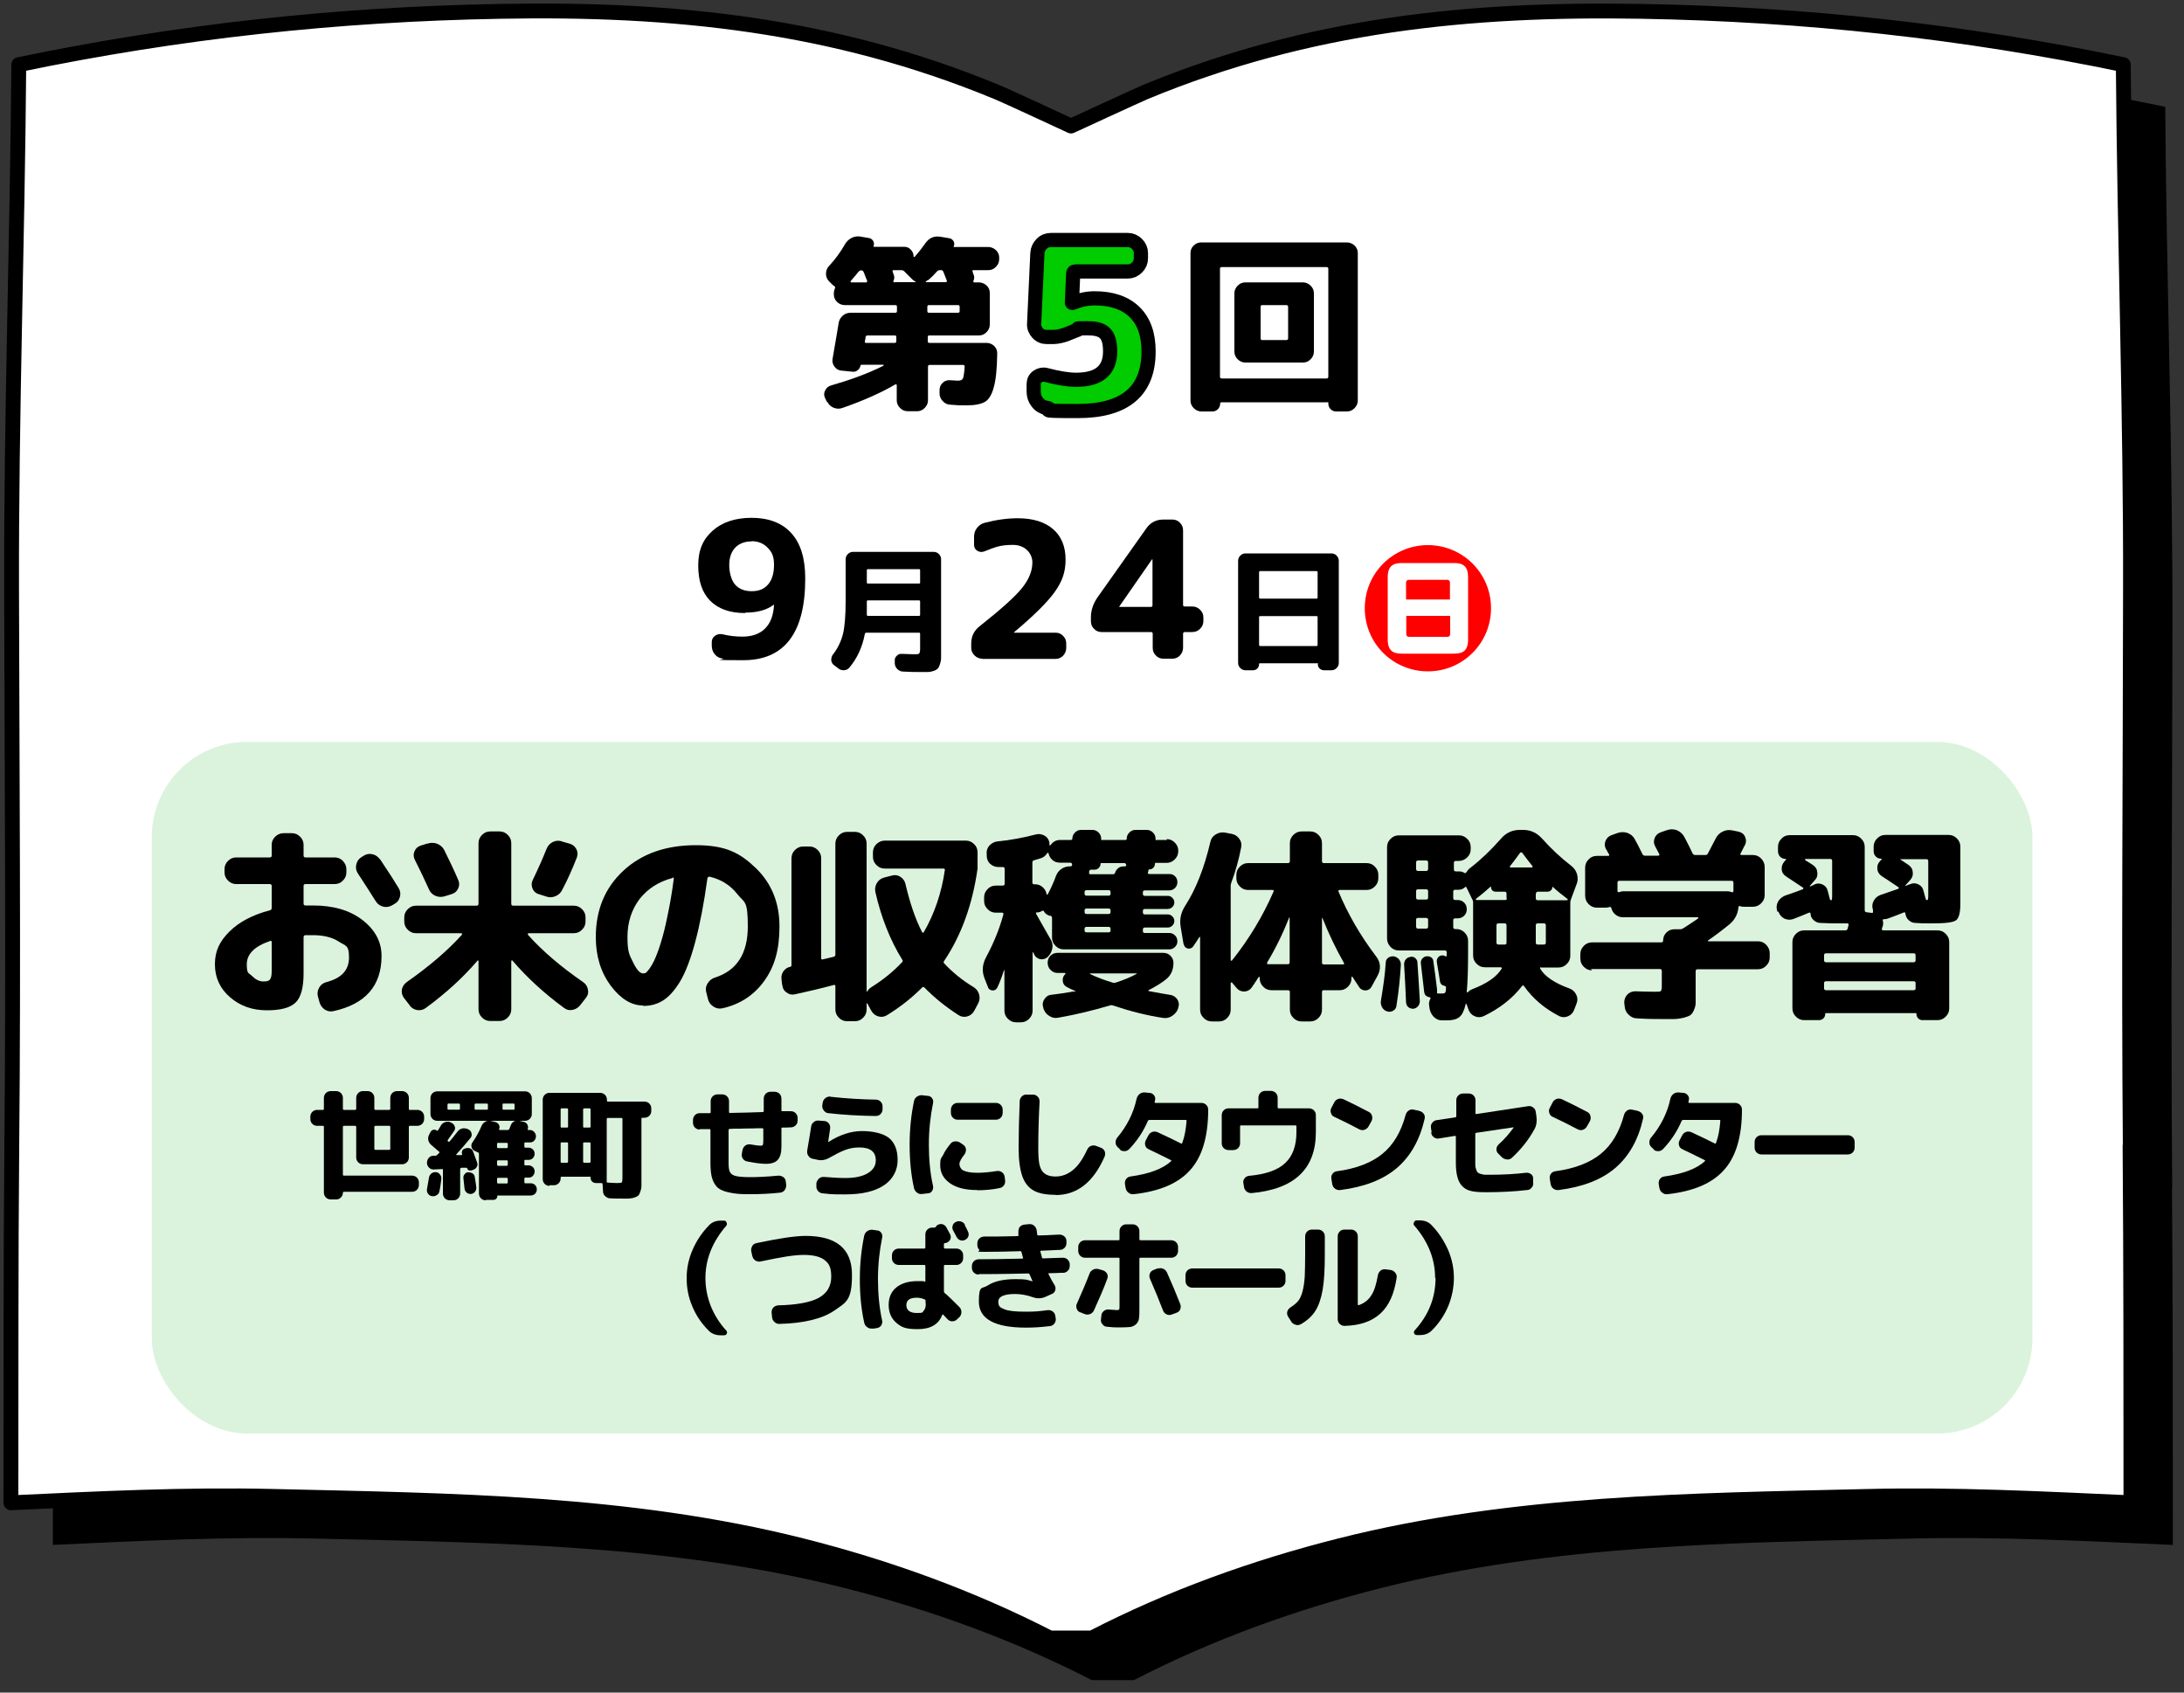 <?xml version="1.0" encoding="UTF-8"?><svg id="_レイヤー_1" xmlns="http://www.w3.org/2000/svg" viewBox="0 0 1000 775"><rect x="0" y="0" width="1000" height="775" fill="#333333" stroke="none"/><defs><style>.cls-1{fill:#0c0;stroke-width:6.5px;}.cls-1,.cls-2{stroke:#000;stroke-linecap:round;stroke-linejoin:round;}.cls-3{fill:#4ec753;opacity:.2;}.cls-3,.cls-4,.cls-5{stroke-width:0px;}.cls-5{fill:red;}.cls-2{fill:#fff;stroke-width:6.8px;}</style></defs><path class="cls-4" d="m994.6,544c-.7-84.8,0-169.6.1-254.4.2-80.5-2.7-160.1-3.3-240.7-73.2-15.2-145.9-23.1-220.4-24.4-79.1-1.4-152.5,6-227.3,36.9-3.8,1.6-34.1,15.6-34.1,15.6,0,0-30.3-14.1-34.1-15.6-74.8-30.8-148.2-38.3-227.3-36.9-74.5,1.3-147.2,9.2-220.4,24.4-.6,80.6-3.5,160.2-3.3,240.7.2,84.8.9,169.6.1,254.4-.5,54.5-.3,109.2-.4,163.4,40.6-1.9,80-3.9,120.8-2.9,80.7,1.9,162.3,2.6,241.2,22.5,39.3,9.9,77.7,23.8,113.7,42.3h19.3c36-18.6,74.4-32.4,113.7-42.3,78.9-19.9,160.5-20.6,241.2-22.5,40.7-1,80.2,1.1,120.8,2.9,0-54.3,0-108.9-.4-163.4Z"/><path class="cls-2" d="m975.4,524.7c-.7-84.8,0-169.6.1-254.4.2-80.5-2.7-160.1-3.3-240.7-73.2-15.2-145.9-23.1-220.4-24.4-79.1-1.4-152.5,6-227.3,36.9-3.8,1.6-34.1,15.6-34.1,15.6,0,0-30.3-14.1-34.1-15.6C381.5,11.2,308.1,3.7,229,5.2,154.5,6.5,81.7,14.4,8.6,29.6c-.6,80.6-3.5,160.2-3.3,240.7.2,84.8.9,169.6.1,254.4-.5,54.5-.3,109.2-.4,163.4,40.6-1.9,80-3.9,120.8-2.9,80.7,1.9,162.3,2.6,241.2,22.5,39.3,9.9,77.7,23.8,113.7,42.3h19.3c36-18.6,74.4-32.4,113.7-42.3,78.9-19.9,160.5-20.6,241.2-22.5,40.7-1,80.2,1.1,120.8,2.9,0-54.3,0-108.9-.4-163.4Z"/><path class="cls-4" d="m378.6,184l-.8-1.7c-.6-1.2-.6-2.3,0-3.5.6-1.2,1.4-1.9,2.7-2.3,9-2.6,17-5.5,23.9-9,.1,0,.2-.1.2-.3s0-.2-.2-.2h-9.9c-.2,0-.4.1-.5.4-.2.9-.6,1.6-1.3,2.1-.7.6-1.5.8-2.4.7l-5-.5c-1.3-.1-2.4-.7-3.2-1.8-.8-1.1-1.1-2.2-.9-3.5,1.3-7.7,2.3-13.2,2.8-16.5.2-1.4.9-2.5,1.9-3.4,1-.9,2.3-1.3,3.7-1.3h20.4c.5,0,.7-.3.7-.8v-1.9c0-.5-.2-.8-.7-.8h-23.2c-1.3,0-2.5-.5-3.5-1.4-1-1-1.5-2.1-1.5-3.4v-.7c0-.8.2-1.5.5-2.2.2-.5.1-.8-.3-1-.2-.1-.6-.4-1-.8l-1.4-1.4c-.9-.9-1.4-2.1-1.4-3.4,0-1.4.4-2.5,1.3-3.5,3-3.2,5.4-6.6,7.3-9.9.7-1.3,1.7-2.3,3-3,1.3-.7,2.7-.9,4-.7l4.1.7c.8.1,1.4.6,1.9,1.3.4.8.5,1.5.2,2.3-.2.3,0,.4.3.4h13.7c1.2,0,2.2.4,3,1.3.8.8,1.3,1.8,1.3,3s0,.2.2.3c.1,0,.2,0,.3,0,1.7-1.9,3.2-3.8,4.6-5.8,1.8-2.8,4.2-3.9,7.2-3.4l4.1.7c.8.1,1.4.6,1.9,1.3.4.8.5,1.6.1,2.3-.2.3,0,.4.3.4h15.5c1.3,0,2.5.5,3.5,1.4,1,1,1.5,2.1,1.5,3.4v.8c0,1.3-.5,2.5-1.5,3.5s-2.1,1.5-3.5,1.5h-6.8c-.4,0-.6.2-.4.6,0,.1.1.3.2.6,0,.3.1.5.2.6.5,1,.5,2.1,0,3.1-.1.5,0,.7.5.7h2c1.3,0,2.5.5,3.5,1.4s1.5,2.1,1.5,3.4v14.5c0,1.3-.5,2.5-1.5,3.5-1,1-2.1,1.5-3.5,1.5h-22.7c-.5,0-.7.2-.7.7v1.9c0,.5.2.8.7.8h26.2c1.3,0,2.5.5,3.5,1.4,1,1,1.4,2.1,1.4,3.4-.1,7-.6,12.2-1.6,15.6-.9,3.4-2.3,5.6-4,6.6-1.8,1-4.5,1.6-8.2,1.6s-4.4,0-7.6-.3c-1.4,0-2.6-.6-3.5-1.6-1-1-1.5-2.2-1.5-3.6v-1.4c0-1.3.4-2.4,1.3-3.3,1-1,2.1-1.4,3.4-1.3,2.2.1,3.4.2,3.7.2,1.2,0,1.9-.3,2.3-1,.3-.7.6-2.5.8-5.4,0-.5-.2-.8-.7-.8h-15.4c-.5,0-.7.3-.7.8v15.4c0,1.3-.5,2.5-1.5,3.5-1,1-2.1,1.5-3.5,1.5h-4.3c-1.3,0-2.5-.5-3.5-1.5-1-1-1.5-2.1-1.5-3.5v-6.9c0-.2,0-.3-.2-.4-.1,0-.3,0-.4,0-6.7,3.9-14.8,7.5-24.3,10.8-1.3.5-2.7.4-4-.1-1.4-.6-2.3-1.5-2.9-2.7Zm14.5-59.6c-.8,1-1.9,2.4-3.6,4.3-.1.1-.1.2,0,.4,0,.1.2.2.3.2h6.8c.2,0,.3,0,.4-.3s.1-.3,0-.5c-.2-.5-.4-1.1-.8-2-.3-.9-.6-1.6-.8-2-.2-.5-.6-.7-1.1-.7s-.9.2-1.2.7Zm3.5,32.6h13.1c.5,0,.7-.3.7-.8v-1.9c0-.5-.2-.7-.7-.7h-12.5c-.5,0-.8.3-.9.8,0,.2,0,.5-.1.9s-.2.8-.2,1c-.1.5,0,.7.6.7Zm13.1-27.8h9.4c.1,0,.2,0,.2-.1s0-.2-.2-.2c-.5-.2-.9-.6-1.4-1l-3.7-3.7c-.3-.3-.8-.5-1.2-.5h-3.6c-.5,0-.6.2-.5.6,0,.1.1.3.2.6s.2.5.2.6c.5,1,.5,2.1,0,3.1-.1.5,0,.7.5.7Zm15.2-1c-.5.3-.8.6-1,.7,0,0,0,.1,0,.2s0,.1.2.1h9c.2,0,.3,0,.4-.3,0-.2.1-.3,0-.5-.2-.5-.4-1.1-.8-2-.3-.9-.6-1.6-.8-2-.2-.5-.5-.7-1-.7h-.7c-.4,0-.8.2-1.2.6-1.2,1.4-2.5,2.7-3.9,3.9Zm14.5,14.2v-1.9c0-.5-.2-.8-.7-.8h-13.4c-.5,0-.7.3-.7.8v1.9c0,.5.2.8.7.8h13.4c.5,0,.7-.3.7-.8Z"/><path class="cls-1" d="m479.1,186.8c-1.7-.4-3.1-1.2-4.2-2.7-1.1-1.4-1.6-3-1.6-4.9v-3.3c0-1.5.6-2.7,1.8-3.5,1.2-.8,2.5-1.1,3.9-.7,5.7,1.5,10.3,2.2,13.7,2.2,10.4,0,15.6-4.3,15.6-13s-3.5-10.6-10.6-10.6-3,.2-4.2.7c-.4.1-1.3.5-2.6,1-1.3.5-2.3.9-3,1.2-.7.2-1.5.5-2.5.7-1,.2-2,.4-2.9.4h-3.3c-1.6,0-3-.6-4.1-1.8-1.1-1.2-1.7-2.6-1.6-4.2l1.5-32.4c.1-1.7.8-3.1,2-4.3,1.2-1.2,2.6-1.7,4.3-1.7h35.1c1.6,0,3,.6,4.2,1.8,1.2,1.2,1.8,2.6,1.8,4.2v2.4c0,1.6-.6,3-1.8,4.2-1.2,1.2-2.6,1.8-4.2,1.8h-24c-.6,0-1,.3-1,.8l-.6,13.5c0,0,0,.1.1.1h.2c3.4-1.4,6.7-2.1,10.1-2.1,7.9,0,14,2.1,18.3,6.3,4.3,4.2,6.4,10.2,6.4,18,0,18.2-10.8,27.3-32.4,27.3s-9.5-.5-14.3-1.5Z"/><path class="cls-4" d="m550.1,188.4c-1.3,0-2.5-.5-3.5-1.5-1-1-1.5-2.1-1.5-3.5v-67.6c0-1.3.5-2.5,1.5-3.4,1-1,2.1-1.4,3.5-1.4h66.6c1.3,0,2.5.5,3.5,1.4,1,1,1.5,2.1,1.5,3.4v67.6c0,1.3-.5,2.5-1.5,3.5-1,1-2.1,1.5-3.5,1.5h-5c-1,0-1.8-.4-2.5-1.1-.7-.7-1-1.6-1-2.6s-.2-.5-.5-.5h-48.5c-.3,0-.5.2-.5.5,0,1-.3,1.8-1,2.6-.7.7-1.5,1.1-2.5,1.1h-5Zm8.5-65.4v49.5c0,.5.3.8.8.8h48c.5,0,.8-.3.8-.8v-49.5c0-.5-.3-.7-.8-.7h-48c-.5,0-.8.2-.8.7Zm11.6,43c-1.3,0-2.5-.5-3.5-1.5-1-1-1.5-2.1-1.5-3.5v-26.7c0-1.3.5-2.5,1.5-3.5,1-1,2.1-1.5,3.5-1.5h26.4c1.3,0,2.5.5,3.5,1.5,1,1,1.5,2.1,1.5,3.5v26.7c0,1.3-.5,2.5-1.5,3.5-1,1-2.1,1.5-3.5,1.5h-26.4Zm7-25.5v14.4c0,.5.2.8.7.8h11.1c.5,0,.8-.3.8-.8v-14.4c0-.5-.3-.8-.8-.8h-11.1c-.5,0-.7.3-.7.8Z"/><path class="cls-4" d="m341.1,280.7c-6.9,0-12.2-1.9-15.9-5.6-3.7-3.7-5.5-9.1-5.5-16.2s2.2-12,6.6-15.9c4.4-3.9,10.3-5.9,17.9-5.9s13.9,2.3,18.1,7c4.3,4.7,6.4,11.6,6.4,20.8,0,24.9-9.5,37.4-28.4,37.4s-6.4-.3-9.7-.8c-1.4-.2-2.5-.9-3.4-2-.9-1.1-1.3-2.4-1.3-3.9v-1.6c0-1.2.5-2.2,1.5-2.9,1-.7,2.1-.9,3.3-.7,3.3.8,6.4,1.1,9.2,1.1,4.4,0,7.9-1.2,10.4-3.7,2.5-2.5,3.9-6.1,4.1-11,0,0,0,0,0,0h0c-3.2,2.5-7.6,3.7-13,3.7Zm3-32.8c-3.2,0-5.7,1-7.5,2.9-1.8,1.9-2.7,4.6-2.7,7.9s.9,7,2.7,9c1.8,2,4.3,3,7.6,3s5.7-1,7.5-3.1c1.8-2.1,2.7-5.1,2.7-9s-1-5.9-2.9-7.8c-1.9-2-4.4-3-7.4-3Z"/><path class="cls-4" d="m381.8,304.5c-.7-.5-1.1-1.3-1.2-2.2,0-1,.2-1.8.7-2.5,2.3-2.9,3.8-6.1,4.7-9.6.8-3.5,1.2-8.5,1.2-15v-19.1c0-.9.3-1.7,1-2.4s1.5-1,2.4-1h36.9c.9,0,1.7.3,2.4,1,.7.7,1,1.5,1,2.4v40.6c0,1.9,0,3.3,0,4.4,0,1.1-.2,2.1-.5,3-.3.9-.6,1.6-1,2-.4.4-1,.8-1.9,1.1-.9.3-1.8.5-2.8.5-1,0-2.3,0-4,0s-4,0-7.2-.2c-1,0-1.8-.4-2.6-1.1-.7-.7-1.1-1.5-1.2-2.5v-1.3c-.1-.9.2-1.7.9-2.3.6-.7,1.4-1,2.4-.9,2.9.1,4.8.2,5.8.2s1.9-.1,2.1-.4.4-1,.4-2.1v-6.9c0-.4-.2-.5-.5-.5h-24.2c-.3,0-.5.2-.6.5-1.1,6-3.5,11.2-7.1,15.5-.6.7-1.4,1.1-2.4,1.2-1,0-1.9-.2-2.6-.8l-2.1-1.6Zm15.1-43.4v5.6c0,.4.2.5.5.5h23.4c.4,0,.5-.2.5-.5v-5.6c0-.3-.2-.5-.5-.5h-23.4c-.4,0-.5.2-.5.5Zm0,18.5v1.9c0,.3.2.5.5.5h23.4c.4,0,.5-.2.5-.5v-6.1c0-.3-.2-.5-.5-.5h-23.4c-.4,0-.5.2-.5.5v4.1Z"/><path class="cls-4" d="m449.7,301.6c-1.3,0-2.5-.5-3.5-1.5-1-1-1.5-2.1-1.5-3.5v-2c0-3.2,1.3-5.9,3.9-7.9,9.7-7.7,16.2-13.5,19.4-17.5,3.2-4,4.7-7.9,4.7-11.7s-3-8-8.9-8-8,1-13.2,3c-1.1.4-2.1.3-3.1-.3-1-.6-1.5-1.5-1.5-2.7v-3.7c0-1.5.4-2.9,1.3-4,.9-1.2,2-2,3.5-2.4,5.3-1.4,10.4-2.1,15.2-2.1,7,0,12.4,1.7,16.2,5,3.8,3.3,5.7,8,5.7,13.9s-1.6,10-4.8,14.6c-3.2,4.6-9.5,10.9-18.8,18.7,0,0,0,.1,0,.2s0,0,0,0h19.1c1.3,0,2.5.5,3.4,1.5,1,1,1.4,2.1,1.4,3.5v2c0,1.3-.5,2.5-1.4,3.5-1,1-2.1,1.5-3.4,1.5h-33.7Z"/><path class="cls-4" d="m504.3,289.4c-1.3,0-2.5-.5-3.4-1.5-1-1-1.4-2.1-1.4-3.5v-1.7c0-3.2,1-6.2,2.9-9l22.5-31.8c1.9-2.7,4.5-4,7.7-4h4.3c1.3,0,2.5.5,3.4,1.5,1,1,1.4,2.1,1.4,3.5v34.1c0,.5.3.7.8.7h3.5c1.3,0,2.5.5,3.5,1.5,1,1,1.5,2.1,1.5,3.5v1.7c0,1.3-.5,2.5-1.5,3.5-1,1-2.1,1.5-3.5,1.5h-3.5c-.5,0-.8.3-.8.8v6.4c0,1.3-.5,2.5-1.4,3.5-1,1-2.1,1.5-3.4,1.5h-4.3c-1.3,0-2.5-.5-3.4-1.5-1-1-1.4-2.1-1.4-3.5v-6.4c0-.5-.3-.8-.8-.8h-22.6Zm8.2-11.7h0c0,.1,0,.2,0,.2h14.4c.5,0,.8-.2.8-.7v-21.1c0,0,0,0,0,0-.1,0-.2,0-.2,0l-15,21.6Z"/><path class="cls-4" d="m570.3,306.9c-.9,0-1.7-.3-2.4-1-.7-.7-1-1.5-1-2.4v-46.7c0-.9.3-1.7,1-2.4.7-.7,1.5-1,2.4-1h39.3c.9,0,1.7.3,2.4,1,.7.7,1,1.5,1,2.4v46.7c0,.9-.3,1.7-1,2.4-.7.7-1.5,1-2.4,1h-3.4c-.8,0-1.4-.3-2-.8-.5-.5-.8-1.2-.8-2s-.1-.4-.4-.4h-26.1c-.3,0-.4.1-.4.4,0,.8-.3,1.5-.8,2-.5.5-1.2.8-2,.8h-3.4Zm6.2-44.9v11.6c0,.3.2.5.5.5h25.8c.4,0,.5-.2.5-.5v-11.6c0-.3-.2-.5-.5-.5h-25.8c-.4,0-.5.2-.5.5Zm0,20.6v12.7c0,.3.2.5.5.5h25.8c.4,0,.5-.2.5-.5v-12.7c0-.4-.2-.5-.5-.5h-25.8c-.4,0-.5.2-.5.5Z"/><path class="cls-5" d="m682.7,278.5c0,16-12.9,28.9-28.9,28.9s-28.9-12.8-28.9-28.9,13-28.9,28.9-28.9,28.9,12.8,28.9,28.9Zm-10.5-14.2c0-4.9-2.1-6.5-6.5-6.5h-23.8c-4.1,0-6.5,1.4-6.5,6.5v28.5c0,5.4,2.7,6.5,6.5,6.5h23.8c4,0,6.5-1.2,6.5-6.5v-28.5Zm-28.4,10.2v-7.7c0-.8.5-1.3,1.3-1.3h17.5c.9,0,1.3.5,1.3,1.3v7.7h-20.2Zm20.2,7.5v8.3c0,.9-.5,1.3-1.3,1.3h-17.5c-.9,0-1.3-.5-1.3-1.3v-8.3h20.2Z"/><rect class="cls-3" x="69.5" y="339.7" width="861.1" height="316.7" rx="43.6" ry="43.6"/><path class="cls-4" d="m145.2,515.5c-.8,0-1.6-.3-2.2-.9-.6-.6-.9-1.4-.9-2.2v-1.1c0-.8.3-1.6.9-2.2.6-.6,1.4-.9,2.2-.9h2.7c.3,0,.4-.2.4-.5v-5c0-.8.3-1.6.9-2.2s1.4-.9,2.2-.9h2.5c.8,0,1.6.3,2.2.9.6.6.9,1.4.9,2.2v5c0,.3.2.5.5.5h5.1c.3,0,.5-.2.5-.5v-5c0-.8.3-1.6.9-2.2.6-.6,1.3-.9,2.2-.9h2.1c.8,0,1.6.3,2.2.9.6.6.9,1.4.9,2.2v5c0,.3.2.5.5.5h6.3c.3,0,.5-.2.5-.5v-5c0-.8.3-1.6.9-2.2s1.4-.9,2.2-.9h2.3c.8,0,1.6.3,2.2.9.6.6.9,1.4.9,2.2v5c0,.3.1.5.4.5h3.5c.8,0,1.6.3,2.2.9.6.6.9,1.4.9,2.2v1.1c0,.8-.3,1.6-.9,2.2s-1.4.9-2.2.9h-3.5c-.3,0-.4.2-.4.5v14c0,.8-.3,1.6-.9,2.2s-1.4.9-2.2.9h-17.9c-.8,0-1.6-.3-2.2-.9-.6-.6-.9-1.4-.9-2.2v-14c0-.3-.2-.5-.5-.5h-5.1c-.3,0-.5.2-.5.5v21.9c0,.3.2.4.5.4h31.2c.8,0,1.6.3,2.2.9.6.6.9,1.4.9,2.2v1.2c0,.8-.3,1.6-.9,2.2-.6.6-1.4.9-2.2.9h-31.2c-.3,0-.5.2-.5.5,0,.8-.3,1.5-.9,2.1-.6.6-1.3.9-2.1.9h-2.6c-.8,0-1.6-.3-2.2-.9s-.9-1.4-.9-2.2v-30.1c0-.3-.1-.5-.4-.5h-2.7Zm26.2.5v10c0,.3.2.5.5.5h6.3c.3,0,.5-.2.5-.5v-10c0-.3-.2-.5-.5-.5h-6.3c-.3,0-.5.2-.5.5Z"/><path class="cls-4" d="m198.7,535.5c-.8,0-1.6-.2-2.2-.8s-1-1.3-1-2.1h0c0-1,.2-1.7.8-2.4.6-.7,1.3-1,2.1-1h.9c.3,0,.5-.1.8-.3l.9-.9c.3-.3.3-.5,0-.7-1.3-1.1-2.5-2.2-3.6-3.1-.7-.6-1.1-1.3-1.3-2.2s0-1.7.4-2.5l.7-1.3c.3-.5.7-.8,1.3-.9s1.1,0,1.5.4c.2.1.3.1.5-.1.7-1,1.1-1.8,1.4-2.3.4-.7,1.1-1.2,1.9-1.5.8-.3,1.7-.3,2.5.1l.4.2c.7.3,1.2.9,1.5,1.6.3.8.2,1.5-.3,2.2-.6.9-1.5,2.2-2.8,4-.2.2-.2.4,0,.7h.1c.2.3.4.3.7,0,.6-.7,1.9-2.2,3.7-4.6.5-.7,1.3-1.1,2.1-1.3s1.7,0,2.5.3l.4.2c.7.4,1.2,1,1.3,1.8.2.8,0,1.5-.5,2.1-2.1,2.6-4.3,5.1-6.5,7.5,0,.1,0,.3.2.3h2.3c.2-.1.3-.2.2-.4-.2-.5-.2-1,0-1.5s.5-.8,1-1l.6-.2c.7-.2,1.4-.2,2,0,.7.3,1.1.7,1.4,1.4.4,1.1,1,2.8,1.9,5.2.2.7.2,1.3-.2,1.9-.3.6-.8,1-1.5,1.3l-.9.3c-.4.1-.9.1-1.2,0-.4-.2-.7-.5-.8-1,0-.1-.2-.2-.3-.2h-2.4c-.3.1-.5.3-.5.6v11.2c0,.8-.3,1.6-.9,2.2-.6.6-1.3.9-2.2.9h-1.7c-.8,0-1.6-.3-2.2-.9s-.9-1.4-.9-2.2v-10.8c0-.3-.1-.4-.4-.4l-4.1.2Zm-2.3,3.8c.1-.8.5-1.4,1-1.9.6-.5,1.3-.7,2.1-.7.8,0,1.4.4,1.9,1,.5.6.7,1.2.7,2-.3,2.2-.5,4.1-.9,5.7-.1.8-.5,1.4-1.2,1.8-.7.5-1.4.6-2.2.5-.8-.1-1.4-.5-1.8-1.1-.5-.6-.6-1.3-.5-2.1.4-2.4.7-4.2.9-5.2Zm3.8-26.1c-.8,0-1.6-.3-2.2-.9-.6-.6-.9-1.4-.9-2.2v-7.3c0-.8.3-1.6.9-2.2s1.4-.9,2.2-.9h40.2c.8,0,1.6.3,2.2.9.6.6.9,1.4.9,2.2v7.3c0,.8-.3,1.6-.9,2.2s-1.4.9-2.2.9h-40.2Zm4.7-7.4v1.9c0,.3.2.4.5.4h4.7c.3,0,.5-.1.5-.4v-1.9c0-.3-.2-.5-.5-.5h-4.7c-.3,0-.5.2-.5.5Zm9.5,31c.7,0,1.4.1,2,.5.6.4.9,1,1,1.7.3,1.7.5,3.3.7,4.7,0,.7-.1,1.4-.6,2-.5.6-1.1.9-1.8,1-.7,0-1.4-.1-2-.6-.6-.5-.9-1.1-1-1.8-.2-2.1-.4-3.7-.5-4.7-.1-.7,0-1.3.5-1.9.4-.6,1-.9,1.7-1Zm8,12.8c-.8,0-1.6-.3-2.2-.9-.6-.6-.9-1.4-.9-2.2v-18.1c0-.4-.1-.6-.4-.7l-1.7-.8c-.7-.4-1.1-.9-1.3-1.7-.2-.8,0-1.5.4-2.1,1.5-2.1,3-4.7,4.3-7.8.4-.8,1-1.4,1.8-1.8s1.6-.4,2.5-.2l2,.5c.7.2,1.3.7,1.6,1.3.3.7.3,1.3,0,2,0,.2,0,.3.3.3h3.7c.3,0,.5-.1.7-.4.1-.4.4-1,.7-1.8.3-.8.8-1.4,1.6-1.8.8-.4,1.5-.5,2.3-.2l2.1.5c.7.2,1.3.6,1.6,1.3.3.7.4,1.4.1,2.1,0,.2,0,.3.3.3h.7c.8,0,1.4.3,2,.9.5.6.8,1.2.8,2s-.3,1.4-.8,2c-.5.5-1.2.8-2,.8h-2.1c-.3,0-.4.1-.4.4v1.5c0,.3.1.5.4.5h1.5c.8,0,1.4.3,2,.8.5.5.8,1.2.8,2s-.3,1.4-.8,2c-.5.5-1.2.8-2,.8h-1.5c-.3,0-.4.1-.4.4v1.6c0,.3.1.5.4.5h1.5c.8,0,1.4.3,2,.8.5.5.8,1.2.8,2s-.3,1.4-.8,2-1.2.8-2,.8h-1.5c-.3,0-.4.2-.4.5v1.6c0,.3.1.5.4.5h2.5c.8,0,1.5.3,2,.8.5.5.8,1.2.8,2s-.3,1.5-.8,2-1.2.8-2,.8h-15c-.2,0-.3,0-.3.3,0,.5-.2.9-.5,1.2s-.7.5-1.2.5h-3.5Zm-5.1-43.8v1.9c0,.3.2.4.5.4h5.1c.3,0,.5-.1.5-.4v-1.9c0-.3-.2-.5-.5-.5h-5.1c-.3,0-.5.2-.5.5Zm10.3,17.9v1.5c0,.3.2.5.5.5h3.9c.3,0,.5-.2.5-.5v-1.5c0-.3-.2-.4-.5-.4h-3.9c-.3,0-.5.1-.5.4Zm0,8v1.6c0,.3.2.5.5.5h3.9c.3,0,.5-.2.5-.5v-1.6c0-.3-.2-.4-.5-.4h-3.9c-.3,0-.5.1-.5.4Zm0,8.1v1.6c0,.3.2.5.5.5h3.9c.3,0,.5-.2.5-.5v-1.6c0-.3-.2-.5-.5-.5h-3.9c-.3,0-.5.2-.5.5Zm2.5-34v1.9c0,.3.1.4.4.4h4.7c.3,0,.4-.1.4-.4v-1.9c0-.3-.1-.5-.4-.5h-4.7c-.3,0-.4.2-.4.5Z"/><path class="cls-4" d="m251.6,543c-.8,0-1.6-.3-2.2-.9-.6-.6-.9-1.4-.9-2.2v-36.4c0-.8.3-1.6.9-2.2s1.4-.9,2.2-.9h23.2c.8,0,1.6.3,2.2.9.6.6.9,1.4.9,2.2v.5c0,.3.1.4.4.4h16.8c.8,0,1.6.3,2.2.9.6.6.9,1.4.9,2.2v1.2c0,.8-.3,1.6-.9,2.2s-1.4.9-2.2.9h-.9c-.3,0-.5.1-.5.4v26.7c0,1.7,0,3.1,0,4,0,1-.2,1.9-.5,2.7-.3.9-.6,1.5-.9,1.8-.3.3-.9.6-1.7.9-.8.3-1.7.4-2.6.5s-2.1,0-3.7,0-3.3,0-4.9-.1c-.9,0-1.6-.4-2.3-1s-1-1.4-1-2.3l-.2-3.2c0-.3-.2-.5-.5-.5h-2.5c-.7,0-1.3-.2-1.8-.7-.5-.5-.7-1.1-.7-1.8s-.1-.4-.4-.4h-12.9c-.3,0-.4.2-.4.5v.3c0,.8-.3,1.6-.9,2.2s-1.4.9-2.2.9h-2Zm5.1-35v7.9c0,.3.1.4.4.4h2.5c.3,0,.5-.1.5-.4v-7.9c0-.3-.2-.5-.5-.5h-2.5c-.3,0-.4.2-.4.5Zm0,15.5v8.4c0,.3.1.5.4.5h2.5c.3,0,.5-.2.5-.5v-8.4c0-.3-.2-.4-.5-.4h-2.5c-.3,0-.4.1-.4.4Zm10.3-15.5v7.9c0,.3.2.4.5.4h2.4c.3,0,.5-.1.5-.4v-7.9c0-.3-.2-.5-.5-.5h-2.4c-.3,0-.5.2-.5.5Zm0,15.5v8.4c0,.3.2.5.5.5h2.4c.3,0,.5-.2.5-.5v-8.4c0-.3-.2-.4-.5-.4h-2.4c-.3,0-.5.1-.5.4Zm10.8-11.2v28.7c0,.3.1.5.4.5,2,.1,3.5.2,4.5.2s1.8-.1,2-.3.3-.9.3-2v-27.1c0-.3-.2-.4-.5-.4h-6.2c-.3,0-.4.1-.4.4Z"/><path class="cls-4" d="m320.4,517.2c-.9,0-1.6-.3-2.2-.9s-.9-1.3-.9-2.2v-1.3c0-.8.3-1.6.9-2.2.6-.6,1.3-.9,2.2-.9h4.6c.3,0,.4-.2.4-.5v-5c0-.8.3-1.6.9-2.2.6-.6,1.4-.9,2.2-.9h2.2c.8,0,1.6.3,2.2.9.6.6.9,1.3.9,2.2v4.9c0,.3.1.5.4.5,6.8-.1,11.8-.3,15-.4.3,0,.5-.2.5-.5v-5.7c0-.8.3-1.6.9-2.2s1.4-.9,2.2-.9h1.9c.8,0,1.6.3,2.2.9.6.6.9,1.4.9,2.2v5.4c0,.3.1.4.4.4.4,0,1.1,0,1.9,0s1.5,0,1.9,0c.8,0,1.6.2,2.2.8.6.6,1,1.3,1,2.1v1.3c0,.8-.2,1.6-.8,2.2-.6.6-1.4,1-2.2,1-.5,0-1.2,0-2,.1-.9,0-1.5,0-2,0s-.4.2-.4.5v8.2c0,2.9-.6,4.9-1.7,6.1-1.1,1.2-2.9,1.8-5.4,1.8s-4.9-.4-8.6-1.1c-.8-.1-1.5-.6-2-1.3-.5-.8-.6-1.6-.4-2.4l.3-1.6c.2-.8.6-1.5,1.3-2,.7-.5,1.5-.6,2.3-.5,2.3.4,3.8.6,4.5.6s1.1-.1,1.2-.4.2-.9.2-2v-5.2c0-.3-.2-.4-.5-.4-1.5,0-3,0-4.7.1-1.7,0-3.5,0-5.5.1-2,0-3.6,0-4.7.1-.3,0-.5.2-.5.5v15.3c0,1.9.2,3.3.7,4.1.5.8,1.3,1.4,2.7,1.7,1.3.3,3.5.5,6.5.5s8-.2,12.9-.7c.8,0,1.6.2,2.3.7.7.5,1,1.2,1.1,2.1l.2,1.5c0,.8-.2,1.6-.7,2.3-.5.7-1.2,1.1-2.1,1.2-4.6.5-9.1.7-13.6.7s-5.6-.1-7.6-.4c-2-.3-3.8-.7-5.2-1.3-1.4-.6-2.6-1.4-3.3-2.6-.8-1.1-1.3-2.4-1.7-4-.3-1.5-.5-3.5-.5-5.8v-15.2c0-.3-.1-.5-.4-.5-.5,0-1.3,0-2.3,0s-1.7,0-2.3,0Z"/><path class="cls-4" d="m372.1,530.6c-.8-.2-1.5-.6-2-1.4-.5-.7-.6-1.5-.5-2.4.7-3.7,1.2-7.3,1.8-10.9.1-.9.5-1.6,1.2-2.1.7-.6,1.4-.8,2.3-.7l2.5.2c.8,0,1.5.4,2.1,1.1.5.7.7,1.4.6,2.3-.3,2.3-.6,4.3-.9,6.2h0c0,0,.1,0,.1,0,5.2-3.3,10.3-5,15.4-5s9.8,1.1,12.4,3.2c2.6,2.2,3.9,5.5,3.9,10.1s-2.1,8.7-6.2,11.5c-4.2,2.8-10.1,4.2-17.9,4.2s-6.8-.2-10.3-.5c-.8,0-1.5-.5-2.1-1.1-.5-.7-.8-1.4-.7-2.3v-1.3c.2-.8.6-1.5,1.2-2.1.7-.5,1.4-.8,2.3-.7,3.9.3,7,.5,9.6.5,4.5,0,7.9-.7,10.4-2.2,2.5-1.5,3.7-3.4,3.7-5.9,0-3.9-2.5-5.9-7.5-5.9s-8.1,1.6-13.7,4.7c-1.9,1.1-3.8,1.4-5.7.9l-1.9-.4Zm8.2-28.4c7.3.8,14.2,1.2,20.7,1.3.9,0,1.6.3,2.2.9.6.6.9,1.3.9,2.2v1.3c0,.8-.3,1.6-.9,2.2-.6.6-1.3.9-2.2.9-7.5-.1-14.7-.5-21.7-1.3-.8,0-1.5-.5-2.1-1.2-.5-.7-.8-1.5-.7-2.3l.2-1.3c.1-.8.5-1.5,1.2-2.1.7-.5,1.5-.8,2.3-.7Z"/><path class="cls-4" d="m422.3,546.7c-.9.1-1.7,0-2.4-.6-.7-.5-1.2-1.2-1.4-2.1-1.4-6.2-2-12.9-2-19.9s.7-13.7,2-19.9c.2-.9.6-1.6,1.4-2.1s1.5-.7,2.4-.6l2.6.3c.8,0,1.4.4,1.9,1.1.5.7.6,1.4.4,2.3-1.2,5.9-1.9,12.2-1.9,18.9s.6,13.1,1.9,18.9c.2.8,0,1.6-.4,2.3-.5.7-1.1,1.1-1.9,1.1l-2.6.3Zm25.1-1.8c-5.3,0-9.4-1-12.4-3.1-3-2.1-4.5-4.8-4.5-8.3s.4-2.9,1.3-4.6c.8-1.8,2-3.5,3.5-5.3.6-.7,1.3-1,2.2-1,.9,0,1.7.2,2.4.8l1.3.9c.7.5,1,1.2,1.1,2,0,.8-.2,1.6-.7,2.3-1.5,1.9-2.3,3.4-2.3,4.4s.6,2.4,1.9,3c1.3.6,3.4,1,6.2,1s5.8-.3,9-.8c.8-.1,1.6,0,2.3.5.7.5,1.1,1.1,1.3,2l.2,1.6c.1.9,0,1.7-.5,2.4s-1.2,1.2-2,1.3c-3.3.7-6.8,1-10.3,1Zm8.6-39.9c.8,0,1.6.3,2.2.9s.9,1.4.9,2.2v1.5c0,.8-.3,1.6-.9,2.2-.6.6-1.4.9-2.2.9h-17.5c-.8,0-1.6-.3-2.2-.9-.6-.6-.9-1.4-.9-2.2v-1.5c0-.8.3-1.6.9-2.2.6-.6,1.4-.9,2.2-.9h17.5Z"/><path class="cls-4" d="m483.5,547.1c-4.4,0-7.7-.6-10.1-1.9-2.4-1.3-4.2-3.5-5.3-6.6-1.1-3.1-1.7-7.5-1.7-13.1s.2-14.5.5-21.3c0-.9.4-1.6,1-2.2.6-.6,1.4-.9,2.3-.8h2.9c.8,0,1.5.4,2.1,1,.6.6.8,1.4.8,2.2-.4,7.2-.6,14.2-.6,21.1s.6,8.8,1.7,10.6c1.2,1.7,3.2,2.6,6.2,2.6s5.5-1,7.9-2.9,4.6-5.1,6.6-9.4c.4-.8.9-1.4,1.7-1.7.8-.3,1.6-.3,2.4,0l2.1.8c.8.3,1.4.8,1.8,1.6.3.8.3,1.6,0,2.4-5.1,11.8-12.6,17.7-22.5,17.7Z"/><path class="cls-4" d="m513.2,526.6l-1.4-1.3c-.6-.5-1-1.3-1-2.1,0-.9.2-1.6.7-2.2,4.5-5.4,7.5-11.3,8.9-17.8.2-.9.6-1.6,1.3-2.2.7-.6,1.5-.8,2.3-.8l2.2.2c.9,0,1.6.4,2.1,1,.5.6.8,1.3.6,2.1,0,.1,0,.3-.1.5,0,.2-.1.4-.1.5,0,.1,0,.2,0,.3,0,.1.2.2.3.2h21.1c.8,0,1.6.3,2.2.9.6.6.9,1.3.9,2.2,0,12.4-2.8,21.6-8.2,27.6-5.4,6.1-14,9.8-25.9,11.1-.9.1-1.7-.1-2.4-.7-.7-.5-1.1-1.2-1.3-2.1l-.3-1.8c-.1-.8,0-1.6.5-2.3.5-.7,1.2-1.1,2-1.2,8.6-1.2,14.8-3.5,18.6-7,.2-.2.2-.4-.1-.5-2.7-1.4-6.1-3-10.2-5-.8-.4-1.3-.9-1.5-1.7-.2-.8-.2-1.5.2-2.3l1.2-2.3c.4-.8,1-1.3,1.8-1.6.8-.3,1.6-.2,2.4.1,4.5,2.1,8.1,3.8,10.8,5.2.3.1.4,0,.5-.2,1.1-2.9,1.7-6.3,2-10.2,0-.3-.1-.4-.4-.4h-16.6c-.3,0-.5.1-.7.4-2,4.7-4.8,9-8.5,12.9-.6.6-1.3,1-2.2,1-.9,0-1.7-.2-2.3-.8Z"/><path class="cls-4" d="m562.5,526.6c-.8,0-1.6-.3-2.2-.9-.6-.6-.9-1.4-.9-2.2v-12.9c0-.8.3-1.6.9-2.2s1.3-.9,2.2-.9h13.3c.3,0,.4-.2.4-.5v-4.4c0-.8.3-1.6.9-2.2.6-.6,1.4-.9,2.2-.9h2.6c.8,0,1.6.3,2.2.9.6.6.9,1.3.9,2.2v4.4c0,.3.2.5.5.5h13.9c.8,0,1.6.3,2.2.9s.9,1.3.9,2.2v7.8c0,16.8-9.8,26.1-29.4,27.9-.9,0-1.7-.2-2.3-.7-.7-.6-1.1-1.3-1.2-2.1l-.3-1.8c-.1-.8,0-1.5.6-2.2.5-.7,1.2-1,2-1.1,7.6-.7,13.2-2.6,16.6-5.9,3.4-3.2,5.1-7.9,5.1-14.1v-2.7c0-.3-.2-.4-.5-.4h-24.8c-.3,0-.5.1-.5.4v7.8c0,.8-.3,1.6-.9,2.2s-1.4.9-2.2.9h-2.4Z"/><path class="cls-4" d="m610.9,511.4c-.8-.4-1.3-1-1.5-1.8-.3-.8-.2-1.6.2-2.3l1.3-2.5c.4-.8,1-1.3,1.8-1.6.8-.3,1.6-.2,2.4.1,3.8,1.8,7.6,3.7,11.6,5.8.8.4,1.3,1,1.5,1.8.2.8.2,1.6-.2,2.4l-1.4,2.5c-.4.7-1,1.2-1.8,1.5-.8.3-1.6.2-2.4-.2-3.8-2-7.6-3.9-11.4-5.7Zm39-2.7c.8.2,1.5.6,2,1.3s.6,1.5.4,2.3c-2.2,9.6-6.4,17.1-12.7,22.5s-15,8.7-25.9,10.1c-.9.1-1.7-.1-2.4-.6-.7-.5-1.1-1.2-1.3-2.1l-.4-2.5c-.1-.8,0-1.5.5-2.2.5-.7,1.2-1.1,2-1.2,8.9-1.2,15.9-3.9,20.9-8s8.5-10,10.6-17.8c.2-.8.7-1.5,1.4-2,.7-.5,1.5-.6,2.3-.4l2.4.5Z"/><path class="cls-4" d="m655.5,518.4l-.3-2c-.1-.8,0-1.6.6-2.3.5-.7,1.2-1.1,2-1.2l8.6-1.3c.3,0,.4-.3.4-.5v-7.3c0-.8.3-1.6.9-2.2.6-.6,1.4-.9,2.2-.9h2.6c.8,0,1.6.3,2.2.9.6.6.9,1.4.9,2.2v5.9c0,.3.1.5.4.4l23.7-3.6c.8-.1,1.6,0,2.3.6.7.5,1.1,1.2,1.2,2.1l.3,2c.3,2.2,0,4.2-.9,5.8-2.6,4.8-6,9.1-10.3,13.1-.6.6-1.4.9-2.3.8s-1.6-.4-2.3-1l-1.7-1.7c-.6-.6-.9-1.3-.8-2.1,0-.8.4-1.5,1-2.1,2.6-2.3,4.8-4.9,6.8-7.6,0,0,0-.2,0-.2s-.1-.1-.2,0l-16.9,2.5c-.3,0-.4.3-.4.5v11.4c0,1.2,0,2.2,0,2.9,0,.7.2,1.4.4,2,.2.6.4,1.1.7,1.3.2.3.7.5,1.3.7.6.2,1.2.3,1.9.4.6,0,1.5,0,2.7,0,5.6,0,11-.3,16.2-.9.8-.1,1.6.1,2.3.6.7.5,1,1.2,1,2.1v1.8c.1.9-.1,1.7-.7,2.3-.5.7-1.3,1.1-2.1,1.1-5.9.7-12.3,1-19,1s-8.8-.9-10.7-2.8c-1.9-1.9-2.9-5.4-2.9-10.7v-11.9c0-.1,0-.2-.1-.3s-.2-.1-.3-.1l-7.4,1.2c-.8.1-1.6,0-2.3-.6-.7-.5-1.1-1.2-1.2-2.1Z"/><path class="cls-4" d="m710.9,511.4c-.8-.4-1.3-1-1.5-1.8-.3-.8-.2-1.6.2-2.3l1.3-2.5c.4-.8,1-1.3,1.8-1.6.8-.3,1.6-.2,2.4.1,3.8,1.8,7.6,3.7,11.6,5.8.8.4,1.3,1,1.5,1.8.2.8.2,1.6-.2,2.4l-1.4,2.5c-.4.7-1,1.2-1.8,1.5-.8.3-1.6.2-2.4-.2-3.8-2-7.6-3.9-11.4-5.7Zm39-2.7c.8.2,1.5.6,2,1.3s.6,1.5.4,2.3c-2.2,9.6-6.4,17.1-12.7,22.5s-15,8.7-25.9,10.1c-.9.1-1.7-.1-2.4-.6-.7-.5-1.1-1.2-1.3-2.1l-.4-2.5c-.1-.8,0-1.5.5-2.2.5-.7,1.2-1.1,2-1.2,8.9-1.2,15.9-3.9,20.9-8s8.5-10,10.6-17.8c.2-.8.7-1.5,1.4-2,.7-.5,1.5-.6,2.3-.4l2.4.5Z"/><path class="cls-4" d="m757.6,526.6l-1.4-1.3c-.6-.5-1-1.3-1-2.1,0-.9.2-1.6.7-2.2,4.5-5.4,7.5-11.3,8.9-17.8.2-.9.6-1.6,1.3-2.2.7-.6,1.5-.8,2.3-.8l2.2.2c.9,0,1.6.4,2.1,1,.5.6.8,1.3.6,2.1,0,.1,0,.3-.1.5,0,.2-.1.4-.1.5,0,.1,0,.2,0,.3,0,.1.2.2.3.2h21.1c.8,0,1.6.3,2.2.9.6.6.9,1.3.9,2.2,0,12.4-2.8,21.6-8.2,27.6-5.4,6.1-14,9.8-25.9,11.1-.9.1-1.7-.1-2.4-.7-.7-.5-1.1-1.2-1.3-2.1l-.3-1.8c-.1-.8,0-1.6.5-2.3.5-.7,1.2-1.1,2-1.2,8.6-1.2,14.8-3.5,18.6-7,.2-.2.2-.4-.1-.5-2.7-1.4-6.1-3-10.2-5-.8-.4-1.3-.9-1.5-1.7-.2-.8-.2-1.5.2-2.3l1.2-2.3c.4-.8,1-1.3,1.8-1.6.8-.3,1.6-.2,2.4.1,4.5,2.1,8.1,3.8,10.8,5.2.3.1.4,0,.5-.2,1.1-2.9,1.7-6.3,2-10.2,0-.3-.1-.4-.4-.4h-16.6c-.3,0-.5.1-.7.4-2,4.7-4.8,9-8.5,12.9-.6.6-1.3,1-2.2,1-.9,0-1.7-.2-2.3-.8Z"/><path class="cls-4" d="m806.5,528.6c-.8,0-1.6-.3-2.2-.9-.6-.6-.9-1.4-.9-2.2v-2.6c0-.8.3-1.6.9-2.2s1.4-.9,2.2-.9h39.6c.8,0,1.6.3,2.2.9.6.6.9,1.4.9,2.2v2.6c0,.8-.3,1.6-.9,2.2s-1.4.9-2.2.9h-39.6Z"/><path class="cls-4" d="m329.9,611.4c-2.2,0-4-.7-5.4-2.1-3.3-3.3-5.8-7-7.5-11.1-1.8-4.2-2.6-8.5-2.6-13s.9-8.7,2.7-12.9c1.8-4.2,4.3-7.9,7.5-11.2,1.4-1.5,3.2-2.2,5.4-2.2h1.5c.6,0,1,.3,1.2.9.2.6.2,1.1-.2,1.5-6.3,7.3-9.5,15.3-9.5,23.9s3.2,17.1,9.5,24c.4.4.5.9.3,1.4-.2.5-.6.8-1.2.8h-1.5Z"/><path class="cls-4" d="m344.5,575.3l-.5-2.3c-.2-.8,0-1.6.4-2.4s1.1-1.2,2-1.4c10.3-2.2,17.8-3.3,22.4-3.3,14.2,0,21.3,5.9,21.3,17.8s-2.7,12.6-8.1,16.4c-5.4,3.7-13.8,5.8-25.1,6.1-.9,0-1.6-.2-2.3-.9-.7-.6-1-1.3-1.1-2.2l-.2-2.2c0-.8.2-1.6.8-2.2.6-.6,1.3-.9,2.1-1,8.8-.2,15-1.4,18.8-3.5,3.7-2.1,5.6-5.3,5.6-9.6s-1-6-3-7.6c-2-1.6-5.2-2.4-9.6-2.4s-10.3,1-19.7,3c-.8.2-1.6,0-2.4-.4-.7-.5-1.2-1.1-1.4-2Z"/><path class="cls-4" d="m399.5,608.3c-.9.1-1.7,0-2.4-.6-.8-.5-1.2-1.2-1.4-2.1-1.4-6.2-2-12.9-2-19.9s.7-13.7,2-19.9c.2-.9.7-1.6,1.4-2.1.8-.5,1.6-.7,2.4-.6l2.1.3c.8,0,1.4.4,1.9,1.1.5.7.6,1.4.4,2.3-1.2,5.9-1.9,12.2-1.9,18.9s.6,13.1,1.9,18.9c.2.8,0,1.6-.4,2.3-.5.7-1.1,1-1.9,1.2l-2.1.3Zm34.3-39.4c-.4.2-.8.3-1.1.3s-.5.1-.5.4v1.6c0,.3.2.5.5.5h5.2c.8,0,1.6.3,2.2.9s.9,1.3.9,2.2v1.3c0,.8-.3,1.6-.9,2.2-.6.6-1.3.9-2.2.9h-5.2c-.3,0-.5.2-.5.5v11.6c0,.3.1.5.4.8,1.5,1.2,3.7,3.4,6.7,6.4.6.6.9,1.4.9,2.3s-.3,1.6-.9,2.3l-1.1,1c-.6.6-1.3.9-2.2.9s-1.5-.3-2.2-1c-.4-.5-1.1-1.1-1.9-2-.2-.2-.4-.2-.5.1-1.6,4.3-5.3,6.5-11.2,6.5s-7.5-1-9.8-2.9c-2.3-2-3.5-4.7-3.5-8.2s1.2-6.1,3.5-8c2.3-1.9,5.6-2.9,9.8-2.9s2.3,0,3.1.3c.3,0,.4,0,.4-.4v-6.8c0-.3-.2-.5-.5-.5h-11.7c-.8,0-1.6-.3-2.2-.9-.6-.6-.9-1.3-.9-2.2v-1.3c0-.8.3-1.6.9-2.2.6-.6,1.4-.9,2.2-.9h11.7c.3,0,.5-.2.5-.5v-6c0-.8.3-1.6.9-2.2.6-.6,1.4-.9,2.2-.9h1c.3,0,.5-.1.7-.4.3-.4.6-.8,1-.9.7-.4,1.5-.4,2.2-.2.8.3,1.3.8,1.7,1.5.1.3.4.8.8,1.5s.6,1.1.8,1.5c.4.7.4,1.5.2,2.2-.3.7-.8,1.3-1.5,1.6Zm-10,27.9v-1.1c0-.4-.1-.6-.4-.7-1.1-.5-2.3-.8-3.6-.8-3.2,0-4.8,1.1-4.8,3.4s1.6,3.6,4.8,3.6,2.4-.3,3.1-1,1-1.8,1-3.3Zm17.9-36c.2.4.4.9.8,1.6.3.7.6,1.2.7,1.5.4.7.4,1.5.2,2.2-.3.7-.8,1.3-1.5,1.6-.7.4-1.5.4-2.2.2-.8-.3-1.3-.8-1.7-1.5-.3-.7-.9-1.7-1.6-3-.4-.7-.4-1.5-.2-2.2.2-.8.7-1.3,1.5-1.7s1.5-.4,2.3-.2c.8.3,1.4.7,1.8,1.4Z"/><path class="cls-4" d="m448.1,583.6c-.8,0-1.6-.3-2.2-.9s-.9-1.3-.9-2.2v-.8c0-.8.3-1.6.9-2.2s1.4-.9,2.2-.9c4.4,0,11-.1,20-.3.3,0,.4-.1.3-.4-.1-.5-.4-1.4-.7-2.6,0-.3-.2-.4-.5-.4-6.2.2-11.7.3-16.6.3s-1.6-.3-2.2-.9c-.6-.6-.9-1.4-.9-2.2v-.8c0-.9.3-1.6.9-2.2.6-.6,1.4-.9,2.3-.9,3.3,0,8.4,0,15.2-.2.4,0,.5-.2.4-.5,0-.1,0-.4,0-.8s0-.6,0-.8c0-.8.2-1.6.7-2.2.6-.6,1.3-.9,2.2-1l2.2-.2c.8,0,1.6.2,2.2.8.6.6,1,1.3,1.1,2.2l.2,1.7c0,.3.3.5.5.5,2.1,0,5.3-.2,9.6-.4.8,0,1.6.2,2.3.8.7.6,1,1.3,1,2.2v.8c0,.8-.2,1.6-.8,2.2-.6.6-1.3,1-2.1,1-.9,0-2.3.1-4.3.2-1.9,0-3.4.2-4.4.2-.3,0-.4.2-.3.5.3,1.2.5,2,.7,2.6,0,.3.2.4.5.4,4-.1,7-.3,9-.3.8,0,1.6.2,2.2.8s1,1.3,1,2.1v.8c0,.8-.2,1.6-.8,2.2s-1.3,1-2.1,1c-.7,0-1.8,0-3.3.1-1.5,0-2.6.1-3.3.1-.3,0-.4.1-.2.4.7,1.5,1.6,3.2,2.8,5.1.4.7.5,1.4.3,2.2-.2.8-.7,1.4-1.4,1.7l-3.1,1.4c-1.8.8-3.7.9-5.7.2-2.8-1-5.6-1.5-8.2-1.5-5.1,0-7.7,1.2-7.7,3.5s.9,2.7,2.8,3.5c1.9.8,5.1,1.1,9.8,1.1s5.9-.2,10-.7c.8-.1,1.6.1,2.3.6.7.5,1.1,1.2,1.2,2.1l.2,1.1c.1.8-.1,1.6-.6,2.3-.5.7-1.2,1.1-2.1,1.2-4,.5-7.6.7-10.9.7-14.4,0-21.6-4-21.6-11.9s1.4-5.6,4.2-7.5c2.8-1.8,7-2.8,12.5-2.8s5.2.3,7.8,1h.1c-.3-.8-.8-1.8-1.4-3.2-.1-.3-.3-.4-.6-.4-5,.1-12.5.3-22.5.3Z"/><path class="cls-4" d="m494.6,600.9c-.8-.3-1.4-.9-1.6-1.7-.3-.8-.3-1.6.1-2.3,2.2-5,4.2-9.6,5.8-13.8.3-.8.9-1.4,1.7-1.8.8-.4,1.6-.4,2.4-.2l2.1.6c.8.3,1.4.8,1.8,1.5.4.8.4,1.5.1,2.3-1.6,4.4-3.7,9.2-6.1,14.5-.4.8-1,1.4-1.8,1.7-.8.3-1.6.3-2.4,0l-2-.8Zm16.2-1c.9,0,1.5-.1,1.6-.3.2-.2.2-.9.2-2v-21.3c0-.3-.1-.4-.4-.4h-15.4c-.8,0-1.6-.3-2.2-.9-.6-.6-.9-1.4-.9-2.2v-1.8c0-.8.3-1.6.9-2.2.6-.6,1.4-.9,2.2-.9h15.4c.3,0,.4-.2.4-.5v-3.7c0-.8.3-1.6.9-2.2s1.4-.9,2.2-.9h2.9c.8,0,1.6.3,2.2.9.6.6.9,1.4.9,2.2v3.7c0,.3.2.5.5.5h14.1c.8,0,1.6.3,2.2.9.6.6.9,1.3.9,2.2v1.8c0,.8-.3,1.6-.9,2.2-.6.6-1.4.9-2.2.9h-14.1c-.3,0-.5.1-.5.4v22.4c0,2.2,0,3.9-.2,5-.1,1.1-.6,1.9-1.3,2.6s-1.6,1.1-2.6,1.3c-1,.1-2.7.2-4.9.2s-3.2,0-5.8-.3c-.8,0-1.5-.4-2.1-1.1-.6-.7-.8-1.4-.7-2.3l.2-1.7c0-.8.4-1.5,1.1-2.1.6-.5,1.4-.8,2.2-.7,1.3.1,2.3.2,3.1.2Zm19.3-19c.8-.3,1.6-.3,2.4,0,.8.3,1.4.9,1.8,1.7,2.3,5.1,4.3,9.9,6.1,14.5.3.8.3,1.6,0,2.4-.3.8-.9,1.3-1.7,1.6l-2.2.8c-.8.3-1.6.3-2.4-.1-.8-.4-1.3-1-1.6-1.8-1.8-4.7-3.8-9.5-6-14.6-.3-.8-.3-1.5,0-2.3.3-.8.9-1.3,1.7-1.6l2-.8Z"/><path class="cls-4" d="m545.9,589.6c-.8,0-1.6-.3-2.2-.9-.6-.6-.9-1.4-.9-2.2v-2.6c0-.8.3-1.6.9-2.2s1.4-.9,2.2-.9h39.6c.8,0,1.6.3,2.2.9.6.6.9,1.4.9,2.2v2.6c0,.8-.3,1.6-.9,2.2s-1.4.9-2.2.9h-39.6Z"/><path class="cls-4" d="m591.3,605.2l-1.5-2.3c-.4-.7-.6-1.4-.4-2.3.2-.8.7-1.4,1.4-1.9,1.5-1,2.7-1.9,3.6-3,.8-1,1.5-2.5,2-4.4.5-1.9.8-4.1,1-6.6.1-2.5.2-6,.2-10.4v-8.2c0-.8.3-1.6.9-2.2.6-.6,1.4-.9,2.2-.9h2.8c.8,0,1.6.3,2.2.9.6.6.9,1.4.9,2.2v8.2c0,6.9-.3,12.3-1,16.3-.7,4-1.8,7.2-3.3,9.6s-3.7,4.4-6.6,6.1c-.8.4-1.6.6-2.4.3-.9-.2-1.5-.7-2.1-1.4Zm24.3,1.9c-.8,0-1.6-.3-2.2-.9-.6-.6-.9-1.4-.9-2.2v-37.9c0-.8.3-1.6.9-2.2.6-.6,1.3-.9,2.2-.9h3c.8,0,1.6.3,2.2.9.6.6.9,1.4.9,2.2v31.2c0,.3.2.3.5.3,2.5-.9,4.4-2.4,5.7-4.5,1.4-2.1,2.3-5.2,3-9.2.1-.8.6-1.5,1.2-2.1.7-.5,1.4-.7,2.3-.6l2.3.3c.8.1,1.5.5,2.1,1.2s.8,1.5.7,2.3c-1.1,7.4-3.5,12.8-7.4,16.4-3.9,3.6-9.3,5.5-16.3,5.7Z"/><path class="cls-4" d="m657.1,585.1c0-8.6-3.2-16.6-9.5-23.9-.4-.4-.5-.9-.2-1.5s.7-.9,1.2-.9h1.5c2.2,0,4,.7,5.4,2.2,3.2,3.3,5.6,7,7.5,11.2,1.8,4.2,2.7,8.5,2.7,12.9s-.9,8.8-2.6,13c-1.8,4.2-4.3,7.9-7.5,11.1-1.4,1.4-3.2,2.1-5.4,2.1h-1.5c-.6,0-1-.3-1.2-.8-.2-.5-.1-1,.3-1.4,6.3-6.9,9.5-14.9,9.5-24Z"/><path class="cls-4" d="m122.2,462.6c-6.7,0-12.3-2-16.9-6-4.6-4-6.9-9-6.9-15.1s2.2-10.5,6.6-14.9c4.4-4.4,10.6-7.7,18.6-9.8.5-.1.8-.5.8-1v-10.2c0-.5-.3-.8-.9-.8h-15.3c-1.5,0-2.7-.5-3.8-1.6-1.1-1.1-1.6-2.3-1.6-3.8v-1.4c0-1.5.5-2.7,1.6-3.8s2.3-1.6,3.8-1.6h15.3c.6,0,.9-.3.9-.8v-4.9c0-1.5.5-2.7,1.6-3.8,1.1-1,2.3-1.6,3.8-1.6h3.8c1.5,0,2.7.5,3.8,1.6s1.6,2.3,1.6,3.8v4.9c0,.5.3.8.9.8h13.3c1.5,0,2.7.5,3.8,1.6,1,1.1,1.6,2.3,1.6,3.8v1.4c0,1.5-.5,2.7-1.6,3.8-1,1.1-2.3,1.6-3.8,1.6h-13.3c-.6,0-.9.3-.9.8v8.2c0,.5.3.8.9.8s1,0,1.7,0c.8,0,1.3,0,1.7,0,9.3,0,16.9,2.2,22.7,6.7s8.7,10,8.7,16.4c0,13.7-7.4,22.1-22.1,25.3-1.5.3-2.8,0-4-.8-1.2-.9-2-2-2.4-3.6l-.7-2.6c-.3-1.4,0-2.7.7-3.9s1.8-2,3.2-2.4c7-1.8,10.4-5.5,10.4-11.3s-1.5-5.2-4.6-7.2c-3-2-7-3-11.9-3s-1,0-1.8,0c-.8,0-1.3,0-1.7,0s-.8.3-.8.9v16.6c0,6.5-1.2,10.9-3.6,13.3-2.4,2.4-6.8,3.6-13.1,3.6Zm1.4-31.7c-7.1,2.4-10.6,6-10.6,10.6s.8,3.8,2.4,5.4c1.6,1.6,3.3,2.5,5.2,2.5s2.5-.3,3-.9c.5-.6.8-1.8.8-3.7v-13.4c0-.5-.3-.7-.8-.6Zm50.4-37.5c4.1,6.1,6.9,10.5,8.5,13.2.8,1.3,1,2.6.6,4.1-.4,1.5-1.2,2.5-2.5,3.2l-1.2.7c-1.3.7-2.7.9-4.1.5s-2.5-1.2-3.3-2.5c-2.5-4-5.2-8.2-8.1-12.6-.8-1.2-1.1-2.5-.8-4,.3-1.5,1-2.6,2.2-3.4l1.1-.7c1.2-.8,2.5-1.1,4-.8,1.5.3,2.6,1.1,3.5,2.3Z"/><path class="cls-4" d="m187.5,460.2l-2.5-3.2c-.9-1.2-1.2-2.5-1-3.9.3-1.4,1-2.5,2.2-3.4,10.3-7.2,18.7-14.4,25.3-21.7.1,0,.1-.2,0-.4,0-.2-.2-.3-.3-.3h-20.7c-1.5,0-2.7-.5-3.8-1.6-1.1-1.1-1.6-2.3-1.6-3.8v-1.8c0-1.5.5-2.7,1.6-3.8s2.3-1.6,3.8-1.6h27.7c.6,0,.9-.3.9-.9v-27.7c0-1.5.5-2.7,1.6-3.8s2.3-1.6,3.8-1.6h4.2c1.5,0,2.7.5,3.8,1.6,1.1,1.1,1.6,2.3,1.6,3.8v27.7c0,.6.3.9.9.9h27.7c1.5,0,2.7.5,3.8,1.6,1.1,1.1,1.6,2.3,1.6,3.8v1.8c0,1.5-.5,2.7-1.6,3.8-1.1,1.1-2.3,1.6-3.8,1.6h-20.7c-.1,0-.2,0-.3.3,0,.2,0,.3,0,.4,6.5,7.3,14.9,14.5,25.3,21.7,1.2.8,1.9,1.9,2.2,3.4.3,1.4,0,2.7-1,3.9l-2.5,3.2c-.9,1.2-2.1,1.9-3.5,2.2-1.5.3-2.8,0-4.1-1-9.1-6.7-16.9-13.9-23.5-21.6,0-.1-.2-.2-.3,0-.2,0-.2.2-.2.3v22c0,1.5-.5,2.7-1.6,3.8-1.1,1.1-2.3,1.6-3.8,1.6h-4.2c-1.5,0-2.7-.5-3.8-1.6-1.1-1.1-1.6-2.3-1.6-3.8v-22c0-.1,0-.2-.1-.3,0,0-.2,0-.3,0-6.5,7.6-14.3,14.8-23.7,21.7-1.2.9-2.5,1.2-4,1-1.5-.3-2.6-1-3.5-2.2Zm8.2-73.9c1.5-.5,2.9-.5,4.4,0,1.5.6,2.6,1.6,3.3,2.9,2.3,4.7,4.5,9.2,6.4,13.7.6,1.3.6,2.6,0,3.9-.6,1.3-1.6,2.2-3,2.6l-3.2,1c-1.4.4-2.8.4-4.2-.2-1.4-.6-2.4-1.6-3-3-2-4.4-4.1-8.9-6.5-13.6-.6-1.3-.7-2.5-.1-3.8.5-1.3,1.5-2.2,2.8-2.6l3.2-1Zm61.6-1l3.5,1c1.4.4,2.4,1.2,3.1,2.5.7,1.3.7,2.6.2,3.9-2,5.1-4.2,10.1-6.7,14.8-.7,1.4-1.8,2.4-3.2,2.9-1.5.6-2.9.6-4.4,0l-3.2-1c-1.3-.4-2.3-1.3-2.8-2.6-.5-1.3-.5-2.6.1-3.8,2.5-5.2,4.6-9.9,6.3-14.2.6-1.5,1.5-2.5,2.8-3.2,1.3-.7,2.7-.8,4.2-.4Z"/><path class="cls-4" d="m294.5,460.4c-5.4,0-10.3-3-14.9-9.1-4.5-6.1-6.8-13.5-6.8-22.2,0-12.5,4.2-22.6,12.6-30.4,8.4-7.8,19.5-11.7,33.2-11.7s20.2,3.5,27.5,10.5c7.2,7,10.8,15.9,10.8,26.7s-2.3,18.5-7,25c-4.7,6.5-11.1,10.7-19.2,12.5-1.5.3-2.9,0-4.2-.9-1.3-.9-2.1-2.1-2.4-3.6l-.8-3.2c-.3-1.4,0-2.7.8-3.9.8-1.2,1.9-2.1,3.3-2.5,10-3.2,15-11,15-23.4s-1.6-10.7-4.8-14.8c-3.2-4.1-7.5-6.8-12.8-8-.4,0-.7.2-.9.8-1.6,11.7-3.5,21.4-5.6,29.2-2.1,7.8-4.4,13.8-6.9,18-2.5,4.1-5.1,7-7.8,8.7s-5.7,2.5-9.2,2.5Zm13.5-58.4c-6.5,1.7-11.5,5-15.2,9.7-3.6,4.8-5.5,10.6-5.5,17.3s.8,8.1,2.5,11.5c1.7,3.5,3.2,5.2,4.6,5.2s1.5-.4,2.3-1.3c.8-.9,1.7-2.3,2.8-4.5,1-2.1,2-4.8,3-8,1-3.2,2.1-7.3,3.1-12.4,1.1-5.1,2.1-10.8,2.9-17.1,0-.2,0-.3-.1-.5-.2-.1-.3-.2-.5,0Z"/><path class="cls-4" d="m358.1,450.9l-.3-2.8c-.1-1.3.2-2.4,1-3.5.8-1,1.8-1.7,3-1.9.4,0,.6-.3.6-.9v-48.8c0-1.5.5-2.7,1.6-3.8s2.3-1.6,3.8-1.6h2.8c1.5,0,2.7.5,3.8,1.6,1.1,1.1,1.6,2.3,1.6,3.8v45.7c0,.5.2.7.7.6,2.6-.6,4.3-1,5-1.2.5-.1.8-.5.8-1v-50.8c0-1.5.5-2.7,1.6-3.8s2.3-1.6,3.8-1.6h3.5c1.5,0,2.7.5,3.8,1.6,1.1,1.1,1.6,2.3,1.6,3.8v67.6c0,.1,0,.2.1.2s.2,0,.2-.2c.5-.8,1.1-1.4,1.9-1.9,5.4-3.4,10.1-7.2,14.1-11.5.3-.3.3-.7,0-1.1-5.4-8.7-9.6-19.1-12.3-31-.3-1.5,0-2.8.7-4.1.8-1.3,1.9-2.1,3.4-2.5l3.5-.9c1.4-.4,2.7-.2,3.9.6,1.2.8,2,1.9,2.3,3.3,2,8.6,4.5,16,7.6,22,.3.4.5.4.8,0,4.9-8.5,8.1-18,9.6-28.3.1-.5,0-.8-.7-.8h-26.8c-1.5,0-2.7-.5-3.8-1.6-1.1-1.1-1.6-2.3-1.6-3.8v-2c0-1.5.5-2.7,1.6-3.8,1.1-1,2.3-1.6,3.8-1.6h37.1c1.5,0,2.7.5,3.8,1.6,1.1,1,1.6,2.3,1.6,3.8v7.4c-2.3,16.4-7.4,30.5-15.3,42.3-.3.4-.3.8,0,1.1,3.9,4.2,8.4,7.8,13.5,10.9,1.3.8,2.1,1.9,2.5,3.3.4,1.4.3,2.8-.4,4.1l-1.8,3.4c-.7,1.3-1.8,2.2-3.2,2.6s-2.8.2-4-.6c-5.8-3.7-11-7.9-15.6-12.6-.4-.4-.8-.4-1.1,0-4.7,4.7-10,8.9-16,12.6-1.3.8-2.6,1-4,.6-1.4-.4-2.5-1.3-3.2-2.5l-1.9-3.5c0,0-.1,0-.2,0s-.1,0-.1.2v2.6c0,1.5-.5,2.7-1.6,3.8-1.1,1.1-2.3,1.6-3.8,1.6h-3.5c-1.5,0-2.7-.5-3.8-1.6-1.1-1.1-1.6-2.3-1.6-3.8v-10.6c0-.5-.2-.7-.7-.6-6,1.6-11.9,3-17.9,4.3-1.4.3-2.7,0-3.8-.9-1.2-.8-1.8-2-1.9-3.4Z"/><path class="cls-4" d="m534.1,384.2c1.5,0,2.7.5,3.8,1.6,1.1,1.1,1.6,2.3,1.6,3.8h0c0,1.6-.5,2.8-1.6,3.9-1.1,1.1-2.3,1.6-3.8,1.6h-4.8c-.3,0-.5.1-.5.4,0,.7-.2,1.3-.7,1.8-.5.5-1.1.8-1.8.8h0c-.2,0-.3,0-.5.3,0,.1,0,.3,0,.5,0,.2-.1.4-.2.5-.1.5,0,.8.6.8h9.2c1,0,1.9.3,2.6,1,.7.7,1.1,1.6,1.1,2.7s-.4,2-1.1,2.7-1.6,1.1-2.6,1.1h-11.2c-.6,0-.9.3-.9.8v.8c0,.6.3.9.9.9h10.5c.8,0,1.5.3,2.1.9.6.6.9,1.3.9,2.1s-.3,1.5-.9,2.1c-.6.6-1.3.9-2.1.9h-10.5c-.6,0-.9.3-.9.9v.7c0,.6.3.9.9.9h10.5c.8,0,1.5.3,2.1.9.6.6.9,1.3.9,2.1s-.3,1.5-.9,2.1c-.6.6-1.3.9-2.1.9h-10.5c-.6,0-.9.3-.9.9v.8c0,.5.3.8.9.8h11.2c1,0,1.9.4,2.6,1.1.7.7,1.1,1.6,1.1,2.7s-.4,1.9-1.1,2.6c-.7.7-1.6,1.1-2.6,1.1h-48.3c-1.5,0-2.7-.5-3.8-1.6-1.1-1.1-1.6-2.3-1.6-3.8v-9c0-.6-.3-.9-.8-1h-.4c-1.1-.4-2-1-2.5-2,0-.2-.2-.3-.4-.3-.2,0-.4,0-.5.1-.6.4-1.4.7-2.4.7s-.2,0-.3.2c0,.2-.1.3,0,.4,1.3,2.4,3.6,6.3,6.7,11.8.8,1.3,1,2.7.7,4.2-.3,1.5-1,2.7-2.1,3.8-1,.9-2.2,1.2-3.4,1-1.3-.3-2.2-1-2.8-2.2-.1-.3-.3-.6-.5-1,0,0-.1,0-.2,0s0,0,0,.2v26.5c0,1.5-.5,2.7-1.6,3.8-1.1,1.1-2.3,1.6-3.8,1.6h-2.1c-1.5,0-2.7-.5-3.8-1.6-1.1-1.1-1.6-2.3-1.6-3.8v-18.5c0,0-.1,0-.2,0-.9,2.9-1.9,5.5-3,7.9-.5,1-1.3,1.5-2.3,1.4s-1.8-.6-2.1-1.7l-1.5-3.8c-1.3-3.3-1-6.5.7-9.7,3.6-6.7,6.2-13.2,7.9-19.5.1-.6,0-.9-.6-.9h-2.8c-1.5,0-2.7-.5-3.8-1.6s-1.6-2.3-1.6-3.8v-1.6c0-1.5.5-2.7,1.6-3.8,1-1.1,2.3-1.6,3.8-1.6h3.1c.6,0,.9-.3.9-.8v-7c0-.4-.3-.7-.9-.7s-.3,0-.7,0c-.3,0-.5,0-.7,0-1.5.1-2.9-.3-4-1.2-1.2-.9-1.8-2.2-1.9-3.7v-.9c-.2-1.5.2-2.8,1.1-3.9,1-1.1,2.2-1.8,3.6-2,6.1-.6,12-1.7,17.7-3.2,1.4-.4,2.7-.2,4,.5,1.3.7,2,1.8,2.3,3.2v.7c0,0,0,0,0,0v.2c0,.4.2.5.5.3,1.1-1.6,2.6-2.4,4.5-2.4h4.8c.4,0,.7-.2.7-.6,0-1.1.4-2,1.2-2.8s1.7-1.2,2.8-1.2h5.2c1.1,0,2,.4,2.8,1.2.8.8,1.2,1.7,1.2,2.8s.2.6.6.6h10.5c.4,0,.6-.2.6-.6,0-1.1.4-2,1.2-2.8s1.7-1.2,2.8-1.2h5.2c1.1,0,2,.4,2.8,1.2.8.8,1.2,1.7,1.2,2.8s.2.6.7.6h4.6Zm-44,12.5c.5,0,.8-.3.8-.8s-.3-.9-.9-.9h-4.7c-1.3,0-2.5-.4-3.4-1.2-.9-.8-1.6-1.9-1.8-3.1,0-.1,0-.2-.2-.2s-.2,0-.3,0c-.8,1.3-1.8,2.1-3.1,2.5-.6.2-1.6.5-3,.9-.5.1-.8.4-.8,1v9.2c0,.5.3.8.8.8h.4c1.3,0,2.5.4,3.5,1.3,1,.9,1.6,2,1.8,3.2,0,.1,0,.2.2.2s.2,0,.3,0c1.5-2.9,2.8-5.7,3.8-8.5.5-1.4,1.4-2.5,2.6-3.3,1.2-.8,2.6-1.2,4-1.1Zm2.1,57.5c.1,0,.2,0,.2-.2s0-.2-.2-.3c-1.5-.6-2.7-1.2-3.8-1.8-1.1-.6-1.7-1.5-1.8-2.8-.1-1.3.3-2.3,1.2-3.1.1,0,.2-.2,0-.3,0-.1-.2-.2-.3-.2h-3.3c-1.3,0-2.3-.5-3.2-1.4-.9-.9-1.3-2-1.3-3.3s.4-2.3,1.3-3.2,2-1.3,3.2-1.3h48.4c1.3,0,2.4.4,3.3,1.3.9.9,1.4,2,1.4,3.2,0,3.4-1.2,5.9-3.5,7.7-2,1.6-4.6,3.2-7.9,4.9-.1,0-.2.1-.1.2,0,0,.1.2.2.2,5.1,1,8.3,1.5,9.6,1.7,1.5.2,2.6.9,3.4,2,.8,1.2,1,2.5.5,3.8v.3c-.5,1.5-1.4,2.6-2.7,3.5-1.3.9-2.7,1.2-4.2,1-7.3-1.1-14.9-3-23-5.7-.5-.2-1-.2-1.5,0-7.7,2.3-15.6,4.2-23.6,5.6-1.5.3-2.9,0-4.2-.9-1.3-.8-2.1-2-2.6-3.5v-.3c-.5-1.3-.3-2.6.5-3.8.8-1.2,1.8-1.9,3.2-2,3.2-.4,6.8-.9,10.7-1.6Zm16.3-45v-.8c0-.5-.3-.8-.9-.8h-10.1c-.6,0-.9.3-.9.8v.8c0,.6.3.9.9.9h10.1c.6,0,.9-.3.9-.9Zm0,8.4v-.7c0-.6-.3-.9-.9-.9h-10.1c-.6,0-.9.3-.9.9v.7c0,.6.3.9.9.9h10.1c.6,0,.9-.3.9-.9Zm0,8.5v-.8c0-.6-.3-.9-.9-.9h-10.1c-.6,0-.9.3-.9.9v.8c0,.5.3.8.9.8h10.1c.6,0,.9-.3.9-.8Zm7.1-29.9v-.2c0-.5-.3-.8-.8-.8h-10.5c-.3,0-.4.1-.4.4,0,.7-.3,1.3-.8,1.8s-1.1.8-1.8.8h-1.7c-.4,0-.7.2-.9.7,0,0,0,.2,0,.3s0,.3,0,.3c-.1.5,0,.8.5.8h10.6c.3,0,.5-.2.7-.5.3-1,.8-1.7,1.5-2.3.8-.6,1.6-.8,2.7-.8h.4c.4,0,.6-.2.6-.6Zm-16.5,49.5c0,0,0,0,0,.1s0,.2,0,.2c3.2,1.5,6.6,2.8,10.3,3.9.5.2,1,.2,1.5,0,3.7-1.2,6.8-2.5,9.4-3.9.1,0,.2-.1.2-.2s0-.1-.2-.1h-21.2Z"/><path class="cls-4" d="m541.9,432.2l-1.3-7.8c-.6-3.4.1-6.6,2.1-9.7,4.9-7.6,8.7-17.3,11.5-29.2.3-1.5,1.1-2.6,2.4-3.4,1.3-.8,2.6-1.1,4.1-.9l3.2.6c1.5.3,2.6,1,3.5,2.2.9,1.2,1.2,2.5.9,4-1.1,5.7-2.6,11.1-4.5,16.1-.2.5-.3,1-.3,1.5v34c0,.1,0,.2.2.3.1,0,.2,0,.3,0,8-10,14.3-20.6,19.1-31.6.3-.5,0-.8-.5-.8h-11.1c-1.5,0-2.7-.5-3.8-1.6-1.1-1.1-1.6-2.3-1.6-3.8v-1.5c0-1.5.5-2.7,1.6-3.8s2.3-1.6,3.8-1.6h18.2c.6,0,.9-.3.9-.9v-8.2c0-1.5.5-2.7,1.6-3.8,1.1-1.1,2.3-1.6,3.8-1.6h3.9c1.5,0,2.7.5,3.8,1.6,1.1,1.1,1.6,2.3,1.6,3.8v8.2c0,.6.3.9.8.9h19.6c1.5,0,2.7.5,3.8,1.6,1.1,1.1,1.6,2.3,1.6,3.8v1.5c0,1.5-.5,2.7-1.6,3.8-1.1,1.1-2.3,1.6-3.8,1.6h-12.3c-.6,0-.7.3-.5.8,4.2,10.1,9.9,20,17.1,29.5,2.2,2.8,2.4,5.8.8,8.9l-2.8,5.1c-.6,1.1-1.5,1.6-2.7,1.7-1.2,0-2.2-.4-2.9-1.4-.3-.4-1.3-2-3.2-4.9-.1,0-.3,0-.4.2v.6c0,1.5-.5,2.7-1.6,3.8s-2.3,1.6-3.8,1.6h-7.3c-.5,0-.8.3-.8.8v8.1c0,1.5-.5,2.7-1.6,3.8-1.1,1.1-2.3,1.6-3.8,1.6h-3.9c-1.5,0-2.7-.5-3.8-1.6s-1.6-2.3-1.6-3.8v-8.1c0-.5-.3-.8-.9-.8h-7.5c-1.5,0-2.7-.5-3.8-1.6-1.1-1.1-1.6-2.3-1.6-3.8v-.5c0-.1,0-.2-.2-.2-.1,0-.2,0-.3.1-1.4,2.2-2.5,3.8-3.2,4.8-.8,1.1-1.9,1.7-3.3,1.8-1.4,0-2.5-.4-3.4-1.4l-2.3-2.7c-.1-.1-.3-.2-.4,0-.1,0-.2.2-.2.3v12.1c0,1.5-.5,2.7-1.6,3.8-1,1.1-2.3,1.6-3.8,1.6h-3.2c-1.5,0-2.7-.5-3.8-1.6s-1.6-2.3-1.6-3.8v-33.1c0-.1,0-.2-.1-.2s-.2,0-.2,0c-.8,1.3-1.8,2.8-2.9,4.4-.6.8-1.5,1.1-2.5.9-1-.3-1.6-.9-1.8-2Zm38.3,8.7c0,.1,0,.3,0,.4,0,.2.2.2.4.2h9c.6,0,.9-.3.9-.8v-20.4c0-.1,0-.2,0-.2s-.1,0-.2,0c-3,7.6-6.4,14.5-10.1,20.6Zm25.1-20.6v20.5c0,.5.3.8.8.8h8.9c.2,0,.3,0,.4-.2,0-.2.1-.3,0-.4-3.8-6.7-7.1-13.6-9.9-20.7,0,0-.1,0-.2,0s0,0,0,.2Z"/><path class="cls-4" d="m635.1,463.1c-1-.3-1.8-1-2.3-1.9-.5-1-.7-2-.5-3.1,1.1-6.5,1.9-12.3,2.2-17.4,0-1,.5-1.7,1.2-2.2.7-.5,1.6-.7,2.5-.6,1,.2,1.8.7,2.4,1.4.6.8.9,1.6.8,2.7-.3,5.4-.9,11.6-2,18.5-.1,1-.6,1.8-1.5,2.3-.9.5-1.8.6-2.8.3Zm70.5-20.2c-.2,0-.3,0-.4.2,0,.2-.1.3,0,.4,2,3.5,6.5,6.6,13.4,9.1,1.4.5,2.4,1.4,3.1,2.8.7,1.4.7,2.7.2,4l-1.1,2.9c-.5,1.4-1.4,2.4-2.8,3-1.3.6-2.7.6-4,0-6.8-3.5-12.2-8.1-16.2-13.8-.3-.4-.6-.4-.9,0-4.4,5.7-10.3,10.3-17.6,13.8-1.4.6-2.8.6-4.1,0-1.4-.6-2.3-1.6-2.8-3l-.9-2.5c0-.1-.1-.2-.2-.2s-.2,0-.2.2c-.7,3-1.7,5-2.9,5.9-1.2,1-3.1,1.5-5.5,1.5s-1.8,0-2.5,0c-1.6,0-2.9-.7-3.9-1.8-1-1.1-1.6-2.5-1.8-4l-.2-1.6c0-.7.1-1.5.6-2.4.3-.4.1-.6-.4-.8-1.5-.3-2.2-1-2.4-2.4-.6-5.2-1.1-9.5-1.5-12.9-.1-.8,0-1.6.5-2.2s1.1-1.1,1.9-1.2c.8-.1,1.6,0,2.2.4.7.4,1,1,1.1,1.9.6,4.2,1.2,8.5,1.7,12.9,0,.3,0,.7,0,1.2-.1.4,0,.6.5.6h2.1c.5,0,.9-.1,1.1-.4.2-.3.4-1,.4-2.2,0-.5-.2-.8-.7-.9-1.2-.2-1.9-.9-2.1-2.2,0-.3-.5-3.2-1.4-8.6-.1-.7,0-1.4.4-2,.4-.6,1-1,1.7-1.1.6-.1,1.2,0,1.7.3.4.3.7.2.7-.4v-1.4c0-.5-.3-.8-.8-.8h-21.1c-1.5,0-2.7-.5-3.8-1.6-1-1.1-1.6-2.3-1.6-3.8v-41.9c0-1.5.5-2.7,1.6-3.8s2.3-1.6,3.8-1.6h27.5c1.5,0,2.7.5,3.8,1.6,1.1,1,1.6,2.3,1.6,3.8v.9c0,1.5-.5,2.7-1.6,3.8-1.1,1-2.3,1.6-3.8,1.6h-1.4c-.6,0-.9.3-.9.9v3c0,.6.3.9.9.9h1.5c.9,0,1.7.2,2.4.7.4.2.8,0,.9-.3.5-.8,1.1-1.5,1.8-2,4.8-3.7,9.4-8.1,13.9-13.2,2.3-2.8,5.3-4.2,8.8-4.2h1.5c3.5,0,6.4,1.4,8.8,4.1,4,4.5,8.4,8.6,13.3,12.4,1.3,1,2.1,2.2,2.6,3.8.4,1.6.4,3.1-.2,4.5l-2.6,7c-.2.5-.3,1-.3,1.6v24.2c0,1.5-.5,2.7-1.6,3.8s-2.3,1.6-3.8,1.6h-8Zm-59.8-4.8c.8-.1,1.6,0,2.2.6.6.5,1,1.2,1,2,.4,6,.8,11.9,1.1,17.6,0,.9-.2,1.7-.8,2.4-.6.7-1.3,1.1-2.2,1.2-.8,0-1.6-.2-2.2-.7-.7-.5-1-1.3-1.1-2.1-.2-5.3-.5-11.1-.9-17.5,0-.8.2-1.6.7-2.2.5-.7,1.2-1.1,2.1-1.2Zm8.1-40.2v-3c0-.6-.3-.9-.9-.9h-3.7c-.6,0-.9.3-.9.9v3c0,.6.3.9.9.9h3.7c.6,0,.9-.3.9-.9Zm0,13.1v-3c0-.5-.3-.8-.9-.8h-3.7c-.6,0-.9.3-.9.8v3c0,.6.3.9.9.9h3.7c.6,0,.9-.3.9-.9Zm0,13.3v-3.2c0-.5-.3-.8-.9-.8h-3.7c-.6,0-.9.3-.9.8v3.2c0,.6.3.9.9.9h3.7c.6,0,.9-.3.9-.9Zm33.7,19.2c.1-.1.1-.3,0-.4s-.2-.2-.4-.2h-7.3c-1.5,0-2.7-.5-3.8-1.6-1.1-1.1-1.6-2.3-1.6-3.8v-24c0-.6,0-1.1-.3-1.5l-2.7-5.6c-.2-.4-.5-.5-.9,0-.8.7-1.7,1-2.8,1h-1.5c-.6,0-.9.3-.9.8v3c0,.6.3.9.9.9h1.1c1.2,0,2.2.4,3,1.2.8.8,1.2,1.8,1.2,3s-.4,2.2-1.2,3c-.8.8-1.8,1.2-3,1.2h-1.1c-.6,0-.9.3-.9.8v3.2c0,.6.3.9.9.9h.5c1.5,0,2.7.5,3.8,1.6,1.1,1.1,1.6,2.3,1.6,3.8v5.3c0,7.6-.2,13.6-.6,18,0,.1,0,.2.1.3,0,0,.2,0,.3,0,.5-.6,1.2-1.1,2.2-1.5,6.5-2.5,10.9-5.5,13.2-9.1Zm2.2-32.1v-2.2c0-.6-.3-.9-.8-.9h-4.1c-.6,0-1.2-.2-1.6-.6-.4-.4-.6-.9-.6-1.6s0-.1,0-.2c0,0,0,0-.1,0-2.2,2-4.5,3.9-6.8,5.7-.1,0-.2.2,0,.3,0,.1.2.2.3.2h13.1c.5,0,.8-.3.8-.8Zm0,20.2v-7.9c0-.6-.3-.9-.8-.9h-2.9c-.6,0-.9.3-.9.9v7.9c0,.6.3.9.9.9h2.9c.5,0,.8-.3.8-.9Zm11.6-34.4c.1,0,.2,0,.3-.2,0-.2,0-.3,0-.4-1.1-1.3-2.6-3.3-4.7-6.1,0-.1-.2-.2-.5-.2s-.4,0-.5.2c-2.4,3.3-3.9,5.3-4.6,6.1-.1.1-.2.3,0,.4,0,.2.2.2.3.2h9.7Zm1.8,12v2.2c0,.5.3.8.9.8h13.4c.1,0,.2,0,.3-.2,0-.1,0-.2,0-.3-2.8-2.1-5.1-4-6.8-5.6-.1-.1-.2,0-.2,0,0,.6-.2,1.2-.7,1.6-.4.4-1,.6-1.6.6h-4.3c-.6,0-.9.3-.9.9Zm.9,23.3h2.8c.6,0,.9-.3.9-.9v-7.9c0-.6-.3-.9-.9-.9h-2.8c-.6,0-.9.3-.9.9v7.9c0,.6.3.9.9.9Z"/><path class="cls-4" d="m729,444.3c-1.5,0-2.7-.5-3.8-1.6s-1.6-2.3-1.6-3.8v-2c0-1.5.5-2.7,1.6-3.8,1-1.1,2.3-1.6,3.8-1.6h31.7c.5,0,.8-.3.8-.8,0-1.5.5-2.7,1.5-3.7s2.2-1.5,3.7-1.5h2.7c.4,0,.9-.2,1.4-.5,1.5-1,3.8-2.4,6.8-4.5.1,0,.2-.2,0-.3,0-.1-.2-.2-.3-.2h-34.2c-1.3,0-2.4-.4-3.4-1.2-1-.8-1.6-1.8-1.9-3-.1-.4-.4-.6-.8-.5-.6.2-1.2.3-1.9.3h-3.9c-1.5,0-2.7-.5-3.8-1.6-1-1-1.6-2.3-1.6-3.8v-12.9c0-1.5.5-2.7,1.6-3.8,1-1.1,2.3-1.6,3.8-1.6h5.2c.2,0,.3,0,.4-.2,0-.2.1-.3,0-.4-.2-.3-.4-.7-.7-1.2-.3-.6-.5-1-.7-1.2-.7-1.2-.8-2.5-.3-3.8s1.4-2.2,2.8-2.7l2.8-1c1.5-.5,3-.5,4.5,0,1.5.6,2.6,1.5,3.3,2.8,1,1.8,2.2,4.1,3.5,6.8.2.5.6.8,1.1.8h6.1c.6,0,.7-.3.5-.8-.2-.4-.5-.9-.9-1.7-.4-.7-.7-1.3-.9-1.7-.7-1.2-.8-2.5-.3-3.8.5-1.3,1.4-2.2,2.8-2.7l2.9-1c1.5-.5,2.9-.5,4.4,0,1.5.6,2.6,1.6,3.4,2.9,1.8,3.4,3.1,6,3.9,7.8.3.4.6.7,1.1.7h4.7c.6,0,1-.2,1.2-.7.6-1.1,1.8-3.5,3.6-6.9.7-1.4,1.7-2.4,3.1-3.1,1.4-.7,2.8-.9,4.4-.6l2.9.6c1.4.3,2.4,1,3,2.3.6,1.3.6,2.5,0,3.8-.3.4-.6,1.1-1,1.9-.4.9-.8,1.5-1,1.9-.3.5-.1.8.4.8h5.2c1.5,0,2.7.5,3.8,1.6,1,1.1,1.6,2.3,1.6,3.8v12.9c0,1.5-.5,2.7-1.6,3.8-1,1-2.3,1.6-3.8,1.6h-3.9c-.7,0-1.3,0-1.9-.3-.5-.1-.8,0-.8.5-.3,3.2-1.7,5.8-4.1,7.8-3.3,2.7-6.6,5.2-9.8,7.4-.1.1-.2.2-.1.3,0,0,.1.1.2.1h22.7c1.5,0,2.7.5,3.8,1.6,1,1.1,1.6,2.3,1.6,3.8v2c0,1.5-.5,2.7-1.6,3.8s-2.3,1.6-3.8,1.6h-27.6c-.6,0-.9.3-.9.9v9.4c0,2.2,0,3.8,0,5,0,1.2-.3,2.3-.8,3.4-.4,1.1-1,1.8-1.6,2.3-.6.4-1.6.8-3,1.2-1.4.3-2.9.6-4.4.6-1.6,0-3.7,0-6.5,0s-5.6,0-10.5-.3c-1.5,0-2.8-.6-3.9-1.7-1.1-1-1.7-2.3-1.8-3.8l-.2-1.7c0-1.4.4-2.6,1.4-3.7,1-1,2.2-1.5,3.7-1.5,2.9.1,5.7.2,8.6.2s2.7-.1,3-.3c.3-.2.5-1,.5-2.4v-6.8c0-.6-.3-.9-.9-.9h-31.6Zm14.2-36.2h47.9c.4,0,1,.1,1.8.4.5.1.8,0,.8-.5v-3.8c0-.6-.3-.9-.8-.9h-51.5c-.5,0-.8.3-.8.9v3.8c0,.4.3.6.8.5.8-.3,1.4-.4,1.8-.4Z"/><path class="cls-4" d="m813.9,417.5l-.2-.5c-.4-1.4-.3-2.8.4-4.1.7-1.3,1.8-2.2,3.2-2.8,3.7-1.3,6.4-2.2,8.1-2.9.2,0,.3-.2.3-.4s0-.4-.2-.4c-2.4-1.6-5-3.3-7.7-5.1-1.2-.8-1.9-1.8-2-3.2-.1-1.4.3-2.5,1.2-3.6l.8-.9c0,0,0-.1,0-.2,0,0,0-.1-.1-.1-1,0-1.9-.3-2.6-1-.7-.7-1-1.6-1-2.6v-1.9c0-1.5.5-2.7,1.6-3.8,1-1.1,2.3-1.6,3.8-1.6h28.9c1.5,0,2.7.5,3.8,1.6,1.1,1.1,1.6,2.3,1.6,3.8v26.1c0,1.4,0,2.4,0,2.9,0,.5.3.8.8.9l2.5.3c.4,0,.6-.2.5-.7v-.6c-.5-1.5-.4-2.9.3-4.2.7-1.3,1.7-2.2,3.1-2.7,4.7-1.6,7.4-2.6,8.1-2.8.2,0,.3-.2.3-.4s0-.4-.2-.4c-4-2.7-6.6-4.4-7.7-5.1-1.1-.8-1.8-1.8-1.9-3.2-.2-1.4.2-2.5,1.2-3.6l.8-.8c0,0,0-.1,0-.2,0,0-.1-.1-.2-.1-1,0-1.8-.3-2.5-1-.7-.7-1-1.5-1-2.5v-2c0-1.5.5-2.7,1.6-3.8s2.3-1.6,3.8-1.6h28.9c1.5,0,2.7.5,3.8,1.6,1.1,1.1,1.6,2.3,1.6,3.8v26.1c0,4.1-.7,6.7-2,7.6-1.4,1-5,1.4-10.9,1.4s-3.4,0-7.7-.2c-1.2,0-2.2-.5-3.1-1.3-.9-.8-1.3-1.9-1.5-3.1,0-.4-.2-.5-.7-.4-2,.8-4.5,1.8-7.3,2.8-.6.2-1.2.3-1.8.3s-.6.2-.5.7c.2.8.2,1.5,0,2.3,0,.1,0,.3-.2.6-.1.3-.2.4-.2.6-.1.6,0,.9.6.9h24.8c1.5,0,2.7.5,3.8,1.6,1.1,1.1,1.6,2.3,1.6,3.8v30.3c0,1.5-.5,2.7-1.6,3.8-1.1,1.1-2.3,1.6-3.8,1.6h-6.9c-.8,0-1.4-.3-1.9-.8s-.8-1.2-.8-1.9-.1-.5-.4-.5h-41c-.3,0-.4.2-.4.5,0,.8-.3,1.4-.8,1.9-.5.5-1.2.8-1.9.8h-6.9c-1.5,0-2.7-.5-3.8-1.6s-1.6-2.3-1.6-3.8v-30.3c0-1.5.5-2.7,1.6-3.8s2.3-1.6,3.8-1.6h18.9c.5,0,.8-.3,1-.8,0-.2.1-.5.2-.8,0-.3.2-.6.2-.8.1-.5,0-.8-.7-.8-.8,0-2.3,0-4.5,0s-3.3,0-7.6-.2c-1.3,0-2.3-.5-3.2-1.3-.9-.8-1.4-1.8-1.4-3,0-.4-.2-.5-.7-.4-2.5,1.1-4.9,2-7.2,2.9-1.4.5-2.8.4-4.1-.2-1.3-.7-2.2-1.7-2.7-3.2Zm12.8-24.2c-.1,0-.2,0-.2.2s0,.2,0,.3c1.6,1,2.9,1.8,3.6,2.3,1.2.8,1.9,1.9,2,3.3.2,1.5-.2,2.7-1.2,3.7l-2.2,2.5c0,.1,0,.2,0,.3.2,0,.5-.2,1-.4s.9-.3,1-.5c1.3-.6,2.5-.6,3.8,0,1.3.6,2.1,1.6,2.4,3l.9,3.5c0,.3.2.5.4.6.2.2.4.1.5,0,.1-.1.2-.7.2-1.7v-16.2c0-.6-.3-.9-.8-.9h-11.9Zm49.5,43.2h-40.1c-.6,0-.9.3-.9.9v2.3c0,.6.3.9.9.9h40.1c.6,0,.9-.3.9-.9v-2.3c0-.6-.3-.9-.9-.9Zm.9,16.1v-2.5c0-.5-.3-.8-.9-.8h-40.1c-.6,0-.9.3-.9.8v2.5c0,.5.3.8.9.8h40.1c.6,0,.9-.3.9-.8Zm-6.7-59.4c-.1,0-.2.2-.2.4.4.3,1.6,1,3.6,2.4,1.2.8,1.9,1.9,2,3.3.2,1.4-.2,2.6-1.2,3.7l-2.1,2.3c0,.1,0,.2,0,.3,0,0,.1,0,.2,0,.2-.1.5-.3.9-.4.4-.1.7-.2.9-.3,1.3-.6,2.5-.6,3.8,0,1.3.6,2.1,1.6,2.4,2.9l1,3.7c0,.3.2.4.4.6.2.1.3,0,.5,0,.2-.3.3-.8.3-1.6v-16.2c0-.6-.3-.9-.9-.9h-11.7Z"/></svg>
